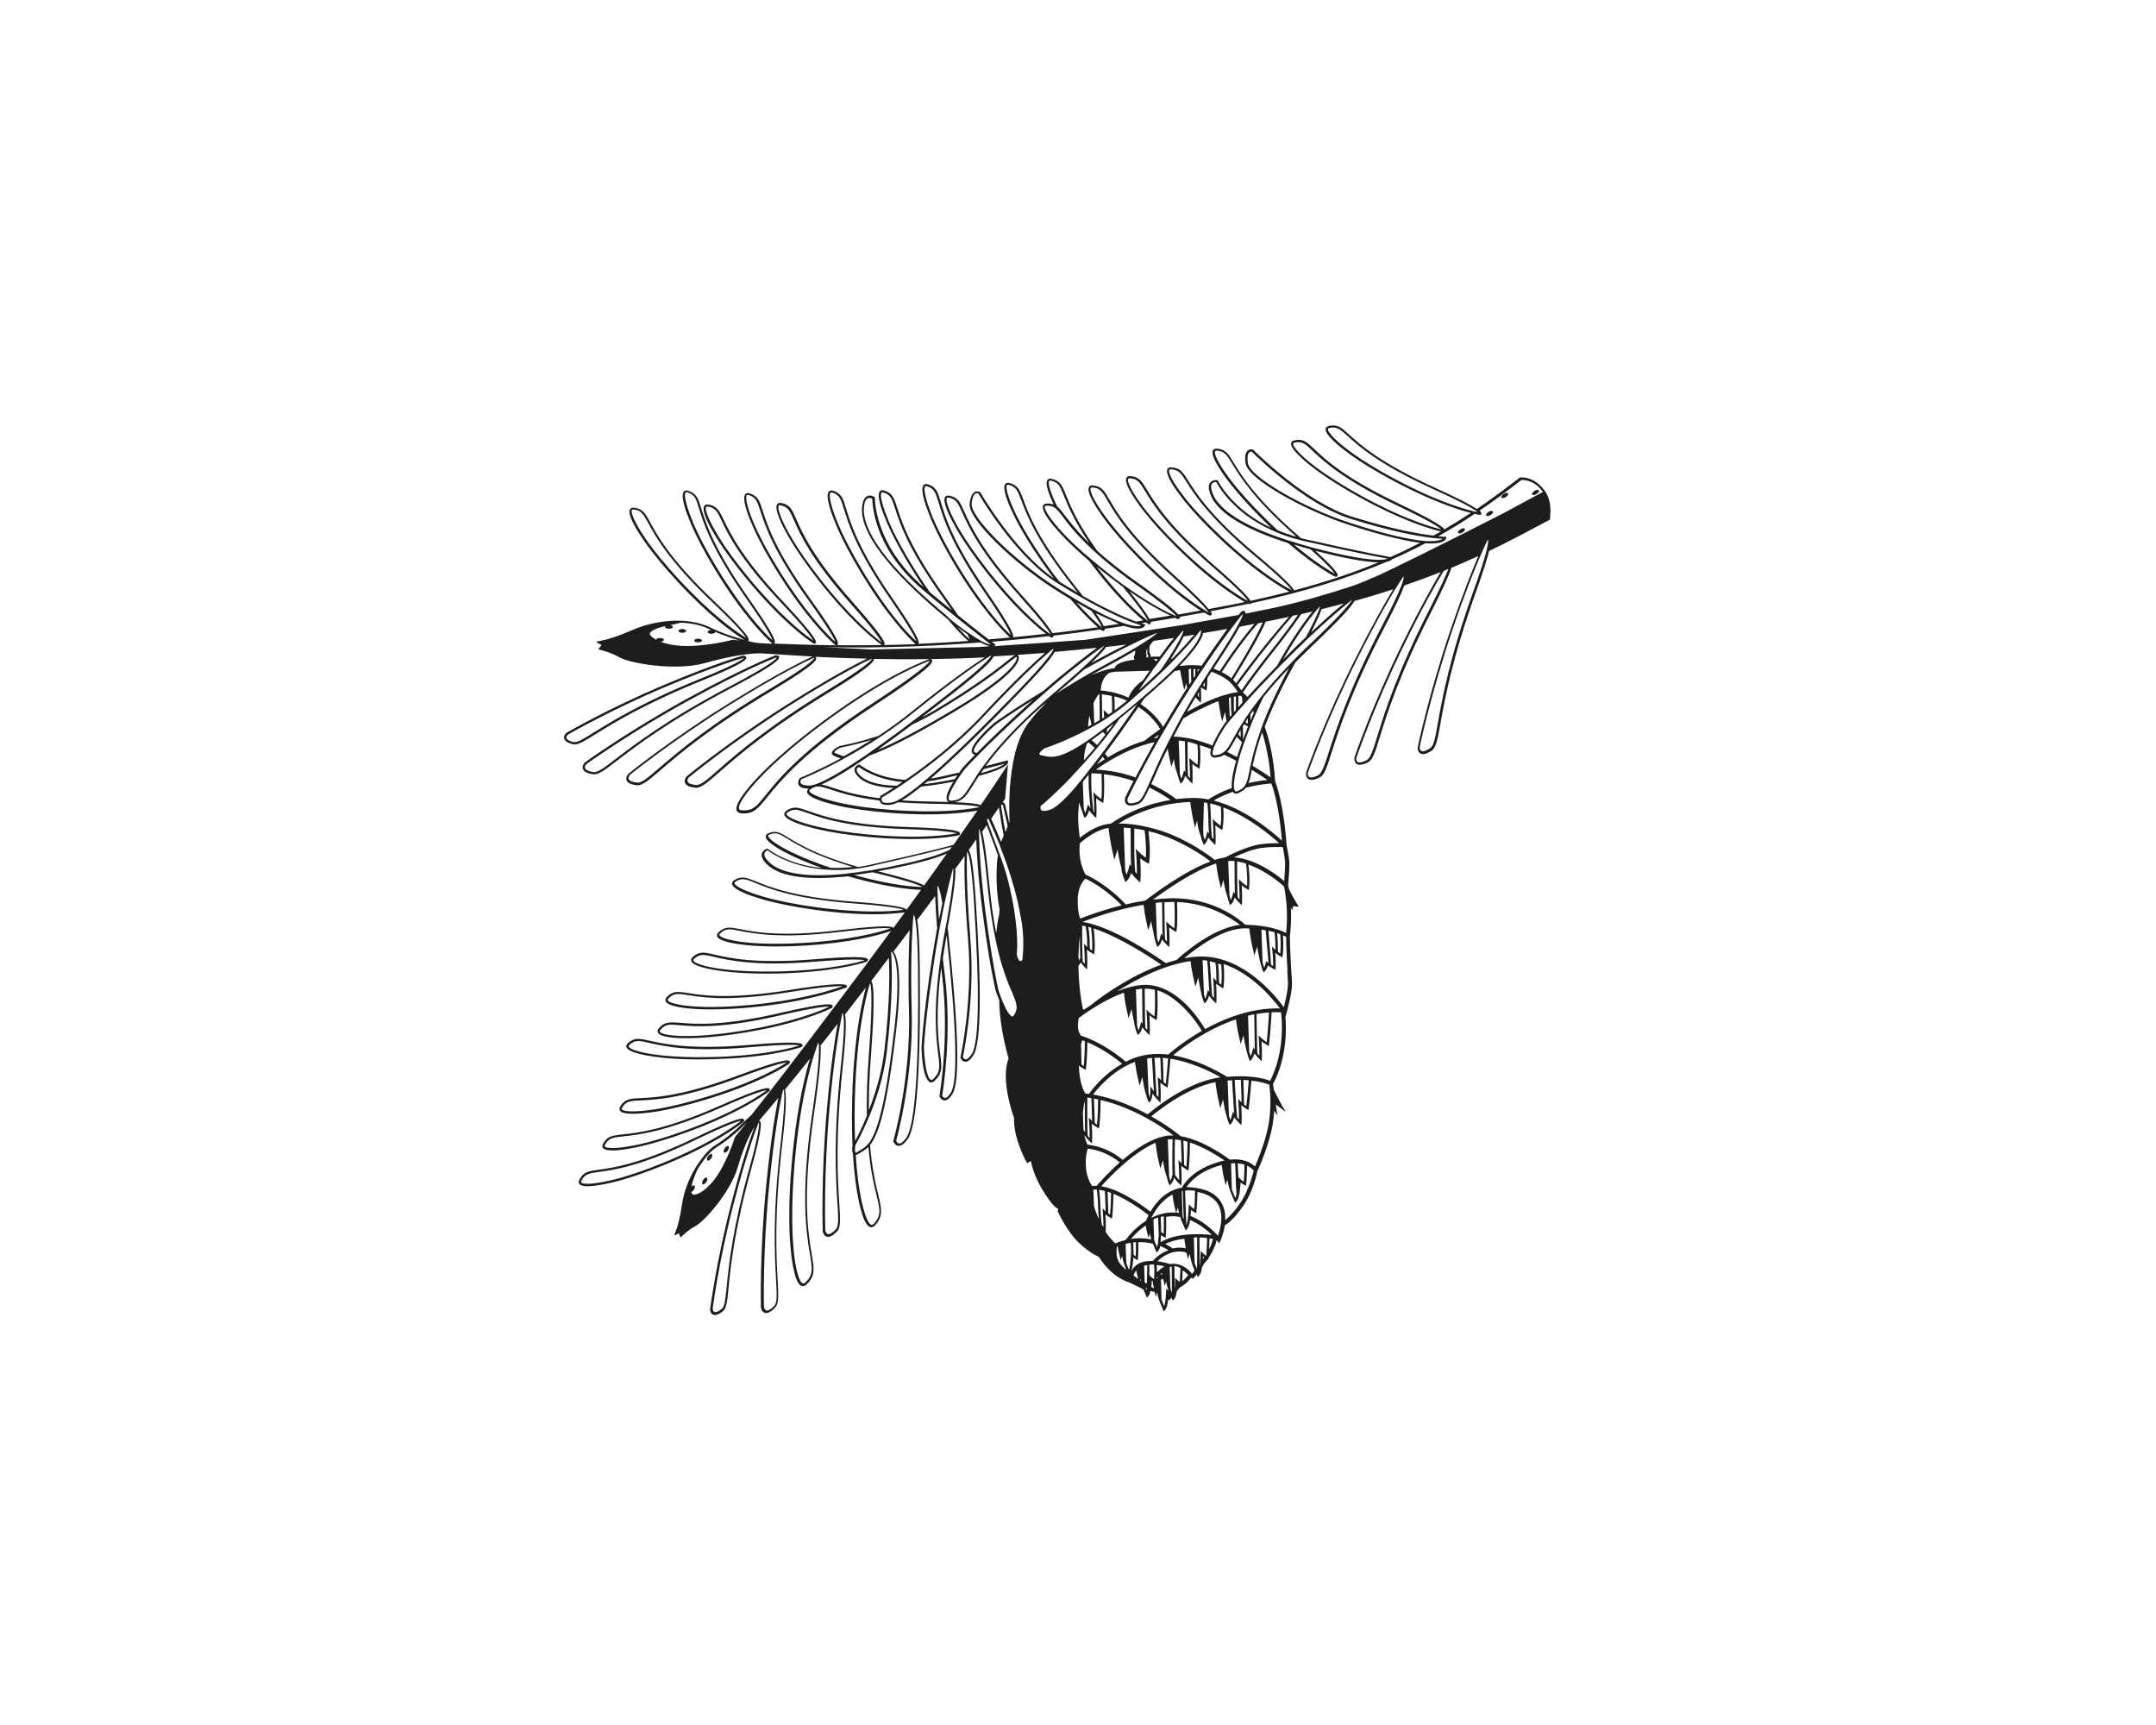 <?xml version="1.0" encoding="utf-8"?>
<!-- Generator: Adobe Illustrator 26.4.1, SVG Export Plug-In . SVG Version: 6.00 Build 0)  -->
<svg version="1.1" id="Ebene_1" xmlns="http://www.w3.org/2000/svg" xmlns:xlink="http://www.w3.org/1999/xlink" x="0px" y="0px"
	 viewBox="0 0 1500 1200" style="enable-background:new 0 0 1500 1200;" xml:space="preserve">
<style type="text/css">
	.st0{fill:#1D1D1B;}
</style>
<g>
	<g>
		<path class="st0" d="M1075.6,342.7L1075.6,342.7c-6.2-9.6-13.9-10.6-16.9-10.6c-0.8,0-1.3,0.1-1.3,0.1
			c-9.7,7.5-19.5,14.8-29.9,21.9c-3.5-2.4-11.5-6.8-29.6-15c-37.6-17.1-51.6-29.8-59.2-36.7c-5.6-5.1-8.1-7.4-14.1-6.1
			c-1.6,0.4-2.1,1.2-2.3,1.9c-0.9,4.2,10.9,13.4,13.3,15.1c0.1,0.1,14.5,11.9,44.8,26.8c20.6,10.1,35.4,14.8,42.9,16.7
			c-5.9,3.9-12,7.7-18.4,11.5c-0.7-1.5-5.5-5.4-31.8-18c-37.3-17.7-51.1-30.7-58.5-37.7c-5.5-5.2-8-7.6-14-6.3
			c-1.6,0.3-2.2,1.2-2.3,1.9c-1,4.2,10.7,13.5,13,15.3c0.1,0.1,14.2,12.1,44.3,27.6c25.7,13.2,42.4,17.6,46.9,18.6
			c-1.7,1-3.4,1.9-5.2,2.9c-9.5-1.1-27.8-4.2-56.8-13.2c-32.8-10.2-68.2-46.2-68.6-46.5l-0.1-0.1l-0.2-0.1c-0.1,0-2-0.6-3.5,0.8
			c-1.7,1.4-2.2,4.4-1.5,8.9c1.7,11,41.1,32.7,72.1,42.8c24.1,7.8,39.5,11.2,49.4,12.4c-6.6,3.4-13.4,6.7-20.7,9.9
			c-1.1-0.2-15.5-2.5-59.8-12.5c-0.8-0.2-1.6-0.4-2.4-0.6c-0.2-0.1-0.3-0.3-0.5-0.4c-31.2-27.1-41-43.3-46.3-52
			c-3.9-6.5-5.7-9.4-11.8-9.9c-1.6-0.1-2.4,0.6-2.7,1.2c-2.1,3.8,6.7,15.9,8.4,18.3c0.1,0.1,9.6,14.2,32.1,35.6
			c-27.5-13-36.9-32.5-37-32.7l-0.2-0.4l-0.4-0.1c-0.1,0-3.1-0.4-4.8,1.7c-1.4,1.7-1.3,4.5,0.1,8.2c5.5,14.6,28.6,25.8,54.1,33.9
			c19.9,17.1,32.5,23.3,32.6,23.3l0.2,0.1c0.1,0,0.2,0,0.4,0c0.4,0,0.8-0.2,1.1-0.6c0.4-0.8,1.2-2.4-15.3-17.4
			c4.7,1.2,9.4,2.3,13.9,3.4c15.1,3.4,24.3,4.5,30,4.6c-17.2,7.1-36.6,13.7-58.8,19.5c-0.9-2.1-5.6-7.6-26.2-24.9
			c-31.7-26.5-41.8-42.5-47.2-51.1c-4-6.4-5.9-9.3-12-9.6c-1.7-0.1-2.4,0.6-2.7,1.3c-2,3.8,7,15.8,8.8,18.1
			c0.1,0.2,10.8,15.3,36,37.8c20.5,18.2,35.1,26.7,40,29.3c-8.6,2.2-17.6,4.3-27,6.4c-1.3-2.4-6.6-8.5-25.5-24.9
			c-31.2-27.1-41-43.3-46.3-52c-3.9-6.5-5.7-9.4-11.8-9.9c-1.7-0.1-2.4,0.6-2.7,1.2c-2.1,3.8,6.7,15.9,8.4,18.3
			c0.1,0.2,10.5,15.5,35.3,38.5c19.1,17.7,33.1,26.4,38.7,29.6c-2.9,0.6-5.8,1.2-8.8,1.8c-5.5,1.1-11,2.1-16.4,3.1
			c-2.7-3.4-9-10-23.5-23.1c-30.7-27.6-40.3-44-45.4-52.8c-3.8-6.5-5.5-9.5-11.6-10.1c-1.7-0.2-2.4,0.5-2.8,1.2
			c-2.1,3.7,6.4,16,8.1,18.4c0.1,0.2,10.2,15.7,34.6,39.1c15.9,15.2,28.2,24,35,28.3c-5.3,1-10.4,1.9-15.6,2.8
			c-2.2-2.6-8.6-8.3-27.3-21.5c-12.4-8.7-21.8-16.3-29-22.8c-13.8-19.3-18.7-31.3-21.6-38.5c-2.8-7-4.1-10.2-10.1-11.6
			c-1.6-0.4-2.5,0.2-2.9,0.7c-2.2,2.8,2,12.4,4.3,17.2c-1.3-0.5-2.9-0.8-4.8-0.7c-1.7,0-2.3,0.8-2.6,1.5c-1.7,4,8.2,15.1,10.2,17.3
			c0.1,0.1,6.8,8.2,21.7,20.9c1.7,2.2,3.4,4.5,5.3,6.9c15.1,19.4,27.1,30.2,32.5,34.7c-1.7,0.3-3.4,0.5-5.1,0.8
			c-6.5-2.4-18.6-7.5-36.9-17.8c-1.7-2.1-3.5-4.5-5.5-7c-25.6-32.4-32.3-50.1-35.8-59.7c-2.6-7.1-3.9-10.3-9.8-11.9
			c-1.6-0.4-2.5,0.1-2.9,0.7c-2.7,3.3,3.6,16.9,4.9,19.5c0.1,0.2,7.4,17.2,27.6,44.4c0.5,0.6,0.9,1.2,1.4,1.8
			c-27.7-19.2-51-59.4-51.2-59.8l-0.1-0.2l-0.2-0.1c-0.1,0-1.7-1-3.5-0.1c-2,1-3.2,3.8-3.7,8.3c-1.1,11,31.6,41.9,59.1,59.4
			c3.9,2.5,7.5,4.7,11,6.8c8.8,10.3,15.6,16.6,19.1,19.7c-11,1.5-21.5,2.9-31.6,4.1c-1.6-3.1-6.7-10.2-21.8-27
			c-27.5-30.8-35.3-48.1-39.4-57.4c-3.1-6.9-4.5-10.1-10.5-11.3c-1.6-0.3-2.5,0.3-2.9,0.8c-2.5,3.5,4.6,16.6,6.1,19.2
			c0.1,0.2,8.5,16.7,30.2,42.6c15.9,18.9,28.2,29.2,33.8,33.5c-7.9,0.9-15.5,1.7-22.9,2.4c0.6-1.1,0.1-5-18.4-31.9
			c-23.4-34-28.9-52.2-31.8-62c-2.2-7.2-3.2-10.6-9-12.5c-1.6-0.5-2.5,0-3,0.5c-3,3.1,2.5,17.1,3.6,19.8c0.1,0.2,6.2,17.7,24.5,46.1
			c17.2,26.7,30.3,38.7,32,40.2c-5.1,0.5-10,0.9-14.9,1.3c-3.8-2.9-10.5-8.1-21.2-16.7c-2.5-3.6-5.5-8-9.3-13.3
			c-24.1-33.6-29.9-51.6-33-61.3c-2.3-7.2-3.4-10.5-9.2-12.3c-1.6-0.5-2.5,0-2.9,0.5c-2.9,3.2,2.8,17,4,19.7
			c0.1,0.2,6.6,17.5,25.4,45.6c0.3,0.5,0.6,0.9,1,1.4c-34.5-29.4-33.9-61.7-33.9-62V346l-0.3-0.2c-0.1-0.1-2.6-1.8-5-0.7
			c-2,0.9-3.2,3.4-3.6,7.4c-2.3,22.2,30.5,54.2,58.3,77.2c0.4,0.4,0.9,0.7,1.3,1.1c7.1,8.5,12.2,13.3,14.3,15.1
			c-12.3,0.9-23.8,1.5-34.8,2c0.7-0.8,1.8-3-18.3-32.1c-23.5-34-28.9-52.1-31.9-61.9c-2.2-7.2-3.2-10.6-9-12.5c-1.6-0.5-2.5,0-3,0.5
			c-3,3.1,2.5,17.1,3.6,19.8c0.1,0.2,6.3,17.6,24.6,46.1c17.6,27.3,31,39.3,32.1,40.3c-7.7,0.3-15,0.5-22.1,0.6
			c0.1-0.1,0.2-0.1,0.3-0.2c0.6-0.8,1.9-2.7-22-29.7c-27.4-30.9-35.1-48.2-39.2-57.6c-3-6.9-4.4-10.1-10.4-11.3
			c-1.6-0.3-2.5,0.3-2.9,0.8c-2.5,3.5,4.5,16.6,6,19.2c0.1,0.2,8.4,16.7,30,42.7c21,25.2,35.7,35.3,36.8,36.1
			c-6.3,0.1-12.3,0.2-18.1,0.2c-4.6,0-9,0-13.3-0.1c0.2,0,0.5-0.1,0.6-0.3c0.7-0.8,2.2-2.5-18.9-31.8c-24.1-33.5-30-51.5-33.1-61.2
			c-2.3-7.2-3.4-10.5-9.2-12.3c-1.6-0.5-2.5,0-2.9,0.5c-2.9,3.2,2.8,17,4,19.7c0.1,0.2,6.6,17.5,25.5,45.6s32.9,39.6,33,39.7
			l0.1,0.1c0.1,0,0.2,0.1,0.3,0.1c-16.3-0.2-30.6-0.7-43.4-1.2c0.3,0,0.5-0.1,0.7-0.3c0.7-0.7,2.2-2.5-18.5-32
			c-23.7-33.8-29.4-51.9-32.4-61.6c-2.2-7.2-3.3-10.5-9.1-12.4c-1.6-0.5-2.5,0-3,0.5c-2.9,3.2,2.6,17,3.8,19.7
			c0.1,0.2,6.4,17.6,25,45.9c18.6,28.3,32.4,39.9,32.6,40.1l0.1,0.1c0.1,0.1,0.2,0.1,0.3,0.1c-2.6-0.1-5.2-0.2-7.8-0.3
			c-1.9-0.1-3.8-0.3-5.7-0.7c-1.1-0.3-2.4-0.6-3.8-0.9c0.2-0.1,0.3-0.2,0.4-0.4c0.5-0.9,1.7-2.9-24.4-27.8
			c-29.9-28.5-39-45.1-43.8-54.1c-3.6-6.6-5.3-9.7-11.4-10.4c-1.7-0.2-2.4,0.5-2.8,1.1c-2.2,3.7,5.9,16.2,7.6,18.6
			c0.1,0.2,9.8,16,33.5,40.1c20.1,20.4,34.6,29.8,38.6,32.2c-6.7-1.8-15.9-4.8-24.5-9c-5.7-2.7-12.8-4.2-20.4-4.4c0,0-0.1,0-0.2,0
			h0.1c-10.9-0.3-22.9,2-33.6,6.7c-18.2,8-24.4,7.3-24.4,8s3.1,1.9,3.1,1.9c0.3,0.2,0.3,0.5,0.1,0.8l-1.6,1.9
			c-0.3,0.3-0.1,0.8,0.3,0.8c2.1,0.5,7.9,1.9,13.9,5.3c7.6,4.4,39.6,9.8,59.9,4c18.7-5.3,32.6-6.9,39.1-6.7
			c10.6,0.7,22.5,1.5,35.6,2.2c-1.5,0.6-20.3,9-58.3,32.6c-40.2,24.9-69.6,48.7-70,49.1c-0.1,0.1-2,2.2-1.2,4.4
			c0.7,1.9,3.2,3,7.2,3.5c0.2,0,0.4,0,0.5,0c3.6,0,7.9-3.7,16-10.6c12.9-11.1,34.5-29.6,77.2-55.1c32.3-19.3,31.4-21.9,31-23
			c-0.1-0.3-0.4-0.6-0.7-0.7c11.1,0.6,23.2,1,36.1,1.3c-5.9,2.8-24.2,12.1-56,32.2c-39.9,25.3-69.1,49.4-69.5,49.7
			c-0.1,0.1-2,2.3-1.1,4.5c0.7,1.9,3.2,3,7.3,3.4c0.2,0,0.3,0,0.5,0c3.6,0,7.9-3.7,16-10.8c12.8-11.2,34.2-29.9,76.7-55.8
			c29.9-18.2,31.2-21.8,30.9-23c12.1,0.2,25,0.3,38.7,0.1c-1.8,0.6-25.5,9-62.9,35.2c-38.8,27.2-56,46.5-56.2,46.6
			c-1.8,1.8-17.2,17.9-15.1,23.5c0.3,0.8,1.2,1.8,3.3,2c0.5,0,1,0.1,1.5,0.1c7.3,0,10.3-3.7,16.5-11.4c9-11.1,25.7-31.8,74.1-63.5
			c42-27.5,41-30.5,40.6-31.7c-0.2-0.4-0.5-0.7-0.9-0.8c11.9-0.2,24.4-0.5,37.5-1.2c-6.6,4.3-23.3,15.6-50.6,37.6
			c-7.7,6.3-15.6,11.9-23.3,17c-15.4,5-27,7.1-27.2,7.1l-0.2,0.1c-1.2,0.6-5.2,2.7-5.1,4.9c0.1,0.9,0.8,1.6,2.2,2.1
			c0.8,0.3,1.6,0.6,2.3,0.9c0.5,0.2,1.1,0.4,1.7,0.6c-16.4,8.8-28.1,13.5-28.3,13.6l-0.2,0.1l-0.1,0.2c-0.1,0.1-1.7,2.5-0.6,4.6
			c0.9,1.7,3.2,2.5,6.9,2.5c-1.1,0.9-1.2,1.8-1.1,2.5c0.8,4.2,15.3,7.8,18.2,8.5c0.2,0.1,18,5.1,51.8,6.6c5,0.2,9.7,0.3,14,0.3
			c17.8,0,29.3-1.7,34.5-2.6c-4.7,6.8-10.2,14.7-16.6,23.8c-5.4,1.5-21.4,5.7-57.2,13.7c-3.2,0.7-6.2,1.3-9.2,1.7
			c-28.4-8.1-41-15.8-48.2-20.2c-6.1-3.8-9-5.5-14.3-3.2c-1.5,0.6-1.8,1.6-1.8,2.2c-0.1,4.1,12.6,10.6,15.1,11.8
			c0.1,0.1,8.1,4.4,23.9,10.1c-7.6-0.7-13.9-2.3-18.8-3.9c-12-4-18.5-9.3-18.6-9.3l-0.3-0.3l-0.4,0.1c-0.1,0-3,1-3.6,3.5
			c-0.5,2.1,0.7,4.6,3.6,7.4c7.2,6.9,20.4,9.5,35.9,9.5c6.5,0,13.5-0.5,20.6-1.2c1.4,0.4,2.9,0.8,4.3,1.2c25.2,7,41.2,8.1,46.4,8.2
			c-3.2,4.5-6.6,9.1-10.1,13.9c-0.5-1.1-4.2-3.2-36.4-5.6c-41.2-3.1-58.8-10.2-68.2-14.1c-7-2.8-10.2-4.1-15.3-0.9
			c-1.4,0.9-1.6,1.9-1.5,2.6c0.6,4.3,14.8,8.8,17.7,9.6c0.2,0.1,17.7,6.2,51.3,9.8c11.8,1.3,21.7,1.7,29.5,1.7
			c12.6,0,19.9-1.1,21.7-1.3c-2.6,3.5-5.2,7.1-7.9,10.8c-0.7-1-4.4-2.4-36.8,1.5c-41,5-59.6,1.4-69.6-0.6
			c-7.4-1.4-10.8-2.1-15.3,2.1c-1.2,1.2-1.2,2.2-1,2.8c1.4,4.1,16.3,5.7,19.2,6c0.1,0,7.6,1.1,21.7,1.1c8.1,0,18.3-0.3,30.5-1.4
			c29-2.6,45.5-7.9,49.6-9.4c-11.2,15.3-23.7,32.1-37.7,50.6c-32.3,42.9-50.4,66.1-59.4,77.4c-0.4,0.4-0.9,0.8-1.4,1.3
			c-1.6,1.4-3.3,3.1-4.1,3.8c-6.3,6.4-13,11.8-20,16.2c-3.8,2.4-8.2,7.3-12.9,14.6c-0.3,0.5-0.5,0.9-0.8,1.4
			c-4.5,7.4-7.9,16.3-9.2,25.4c-2.4,16.5-5.7,20.7-5.2,21s2.7-1.3,2.7-1.3c0.3-0.1,0.5,0,0.6,0.3l0.6,2c0.1,0.3,0.5,0.4,0.8,0.2
			c1.3-1.3,4.8-4.8,10-7.6c6.5-3.5,24.5-24,29.4-41c4-14,8.5-23,11.6-28c-2.4,6.4-8.4,23.2-16.1,53.2
			c-10.5,40.3-14.7,73.4-14.8,73.8c0,0.1,0.1,2.7,2,3.6c0.4,0.2,0.9,0.3,1.4,0.3c1.4,0,3.2-0.8,5.4-2.5c2.7-2.1,3.2-7,4.1-16.9
			c1.5-14.9,4-39.8,15.7-82.1c8.9-32,6.8-33.1,5.7-33.6c-0.1,0-0.1,0-0.2-0.1c3.8-4.4,8.4-9.8,13.4-15.9c-1.8,8.8-5.2,28.2-8.4,60.6
			c-4.7,47-3.7,84.9-3.7,85.4c0,0.1,0.6,3,2.8,3.6c0.3,0.1,0.6,0.1,0.9,0.1c1.7,0,3.8-1.3,6.2-3.8c2.6-2.7,2.3-8.4,1.7-19.6
			c-0.9-17-2.5-45.4,3.3-94.8c3.1-26.2,2.7-34.4,1.8-37.2c5.3-6.5,11.2-13.7,17.4-21.5c-3.4,11.4-8.1,30.7-11.2,58.2
			c-5.4,47-2.3,72.7-2.3,73c0.2,2.5,2,24.8,7.6,26.8c0.3,0.1,0.6,0.2,1,0.2c0.8,0,1.7-0.3,2.7-1.3c6-5.9,5.2-10.6,3.4-21
			c-2.4-14.1-6.8-40.3,1.6-97.5c4.4-30.2,5-42.5,4.6-47.6c3.9-4.9,7.9-9.9,11.9-15.1c-1.8,9.4-4.8,28.5-7.5,59.1
			c-4.2,47.1-2.9,84.9-2.9,85.4c0,0.1,0.6,3,2.9,3.6c0.3,0.1,0.6,0.1,0.9,0.1c1.7,0,3.8-1.3,6.2-3.8c2.6-2.8,2.2-8.4,1.5-19.6
			c-1.1-17-2.9-45.3,2.4-94.9c2.6-24.1,2.4-33,1.6-36.4c4.8-6.1,9.6-12.3,14.5-18.7c-2.4,8.5-7.6,31.1-9.2,67.5
			c-0.7,17.1-0.6,31.3-0.1,42.5c-0.2,1.5-0.5,4.1,0.3,5.6c1,16.2,2.6,24.7,2.6,24.8c0.4,2.5,3.7,24.6,9.4,26.2
			c0.2,0.1,0.5,0.1,0.8,0.1c0.8,0,1.8-0.3,2.8-1.5c5.5-6.3,4.4-11,2-21.2c-1.8-7.3-4.3-17.8-5.7-34.5c5.7-7,11.7-24.2,18.1-79.1
			c4.6-39.3,1.1-51.6-1.8-55.4c3.8-5,7.6-10,11.3-14.9c-0.6,10.4-1.2,28.8-0.5,56.4c1.3,47.1-10.7,89.6-10.9,90l-0.1,0.2l0.1,0.2
			c0,0.1,0.9,2.9,3.3,3.2c0.2,0,0.3,0,0.5,0c1.8,0,3.9-1.5,6.1-4.5c6.4-8.7,9.2-47.8,8.5-119.4c-0.2-18.7-0.9-28.3-1.8-33.2
			c4.2-5.6,8.4-11.2,12.5-16.7c0.2,4.8,0.5,12.2,1.4,22.3c-1.2,6.5-2.4,13.6-3.6,21.4c-6.4,41.4-7.3,61.7-7.3,62
			c0.7,20.7,4.9,23.4,5.8,23.8c0.3,0.1,0.6,0.2,0.9,0.2c0.7,0,1.5-0.3,2.5-1.2c5.5-5.3,5-9.4,3.8-18.6c-1.3-10.1-3.5-27.1,0.7-60.1
			c0.2,1.7,0.4,3.4,0.6,5.2c5.4,43.4-1.8,83.7-1.8,84.1v0.2l0.1,0.2c0,0.1,1.1,2.6,3.4,2.7c0.1,0,0.1,0,0.2,0c1.8,0,3.6-1.6,5.5-4.8
			c5.1-8.7,4.1-45-3-111.1c-0.2-1.5-0.3-2.9-0.5-4.3c4.9-26.7,5.7-36.9,5.3-40.9c0.5-0.7,1-1.4,1.5-2c1.6-2.3,3.3-4.6,5-6.9
			c-0.2,6.5-0.4,25,2.4,57.9c3.5,42.5-5.2,81.6-5.3,82l-0.1,0.2l0.1,0.2c0,0.1,1,2.6,3.2,2.8c0.1,0,0.2,0,0.3,0
			c1.8,0,3.6-1.5,5.5-4.5c5.3-8.3,5.9-43.8,1.6-108.6c-1.8-26.7-3.6-32.7-4.9-34.1c1.8-2.5,3.6-5,5.3-7.5c0.3,9.6,1.3,26.6,4.3,49.8
			c4.8,37.3,9.1,55.2,9.2,55.4c0.4,1.1,1.3,3.8,2.5,6.8c0.1,9.4,1.5,22.8,6.5,40.5c-5.7,14.5,2.8,38.4,3.8,41.4
			c-0.1,1.5-0.2,8.4,3.1,17.8c3.7,10.4,6,13.5,6.1,13.6l1.1-0.8l0,0l1.4-0.7c0.3,1.9,2.3,11.2,9.5,22.3c5.1,7.9,7.6,10.1,9.1,10.7
			c0.2,0.2,0.3,0.4,0.5,0.6c-0.2,0.3-0.3,0.6-0.3,0.6l-0.2,0.5l0.2,0.5c0.3,0.6,6.4,14,14.9,21.9c7.1,6.6,12,8.9,13.6,9.5
			c1.4,2.4,8.8,13.9,21.3,17.9l8.9,4.3l-0.1,0.3l0.9,0.2c0.5,1.1,1.1,2.6,1.9,4.5l0.6,1.3l0.9-1.1c0.7-0.9,1.1-1.9,1.5-3.6l2.9,0.7
			c0,0.1,0,0.2,0.1,0.3l0.7,3l0.9-2.9h0.1c0.3,1.7,0.7,3.5,1.3,5c0.3,1.1,1.1,3.2,2.7,6.8l0.6,1.3l0.9-1.1c0.9-1.1,1.4-2.6,1.9-5.6
			c0.1-0.5,0.1-1.1,0.2-1.7l0.8,0.6l1.5-1.8c0.1,0.3,0.2,0.5,0.4,0.8l0.6,1.3l0.9-1.1c0.9-1.1,1.4-2.5,1.8-5.5l1.9-2.3l2.8-1.9
			c2.3-1.5,4.4-4,5.4-5.3l1.1,1c1-1.1,1.9-2.2,2.7-3.1c0.1,0.2,0.1,0.3,0.2,0.5l0.6,1.3l0.9-1.1c1-1.3,1.6-2.8,2-5.8
			c1-1.6,1.5-2.6,1.5-2.7v-0.1l0.2,0.2c0.8-1,1.5-1.9,2.1-2.8l0.5,0.3l0.2-1.2v-0.1c3.8-5.7,5.2-10.1,5.7-12.4
			c0.2,0.3,0.4,0.4,0.4,0.5l1.3,1.7l0.9-1.9c0.2-0.3,2.2-4.8,3-10.6c1.2-0.6,5.7-3.4,12.4-12.9c7.4-10.4,9.9-23.1,10.3-24.8
			c0.9-1.9,8.6-18.9,10.8-33.7c0.4-3,0.7-5.8,0.9-8.4c1.2,2.1,2.2,3.4,2.2,3.4l-1.1-7.7l6.9,5.2c-2.6-4.1-6.1-11.1-8.3-15.4
			c-0.2-1.9-0.4-3.3-0.6-4c1.8-3,10.8-20,8.7-47l0.1,0.1l0.8-2.9c4.2-16.2,3.9-19.4,3.4-25.7c-0.1-1.2-0.2-2.6-0.3-4.3
			c-0.8-13.6-0.9-22.1-0.9-23c0.1-1,1.1-8.6,0.8-17.9c0-0.7-0.1-1.4-0.1-2c0.7,1.3,1.1,1.9,1.1,1.9l0.4-2.9l4,0.3
			c-2.8-4.2-5.3-9.1-6.9-12.3c-0.2-1.3-0.4-2.2-0.5-2.6c0.1-1.6,1-11.9,0.8-15.7c-0.1-3.8-1.7-11.1-1.9-12.1
			c-0.1-2.1-1.8-28.1-8-44.6c-0.1-2.5-1.1-20.8-7.2-37.8c4.4-11.6,11-26.3,21.4-44.9c3.6-3.6,7.5-7.4,11.7-11.5
			c21.4-20.3,27.7-28,29.3-31.1c9.6-2.7,18.6-5.4,27-8.2c-5.5,9-14.5,24.8-26.7,49.1c-21.2,42.2-33.8,77.9-33.9,78.4
			c0,0.1-0.5,3,1.3,4.4c0.6,0.5,1.5,0.7,2.5,0.7c1.5,0,3.3-0.5,5.5-1.6c3.4-1.6,5.1-7,8.5-17.7c5.2-16.2,13.9-43.3,37-87.4
			c7.8-14.9,11.7-23.5,13.5-28.5c9-3.1,17.4-6.2,25.3-9.3c-5.3,8.8-14.4,25-26.8,50.2c-20.8,42.5-33.1,78.3-33.2,78.7
			c0,0.1-0.5,3,1.4,4.4c0.6,0.5,1.4,0.7,2.4,0.7c1.5,0,3.3-0.5,5.5-1.6c3.4-1.7,5.1-7.1,8.4-17.8c5-16.2,13.5-43.4,36.1-87.7
			c8.3-16.4,12.1-25.1,13.7-29.9c6.5-2.7,12.7-5.5,18.7-8.2c-4.2,9.8-10.8,26.3-19.2,50.9c-15.2,44.7-22.9,81.8-23,82.3
			c0,0.1-0.1,3,1.9,4.2c0.5,0.3,1.1,0.4,1.8,0.4c1.6,0,3.6-0.8,6-2.4c3.1-2.1,4.1-7.6,6.1-18.7c3-16.7,7.9-44.7,24.7-91.6
			c5.2-14.5,7.9-23.3,9.2-28.6c15-7.2,28.6-14.5,42.3-21.8C1078.1,361.2,1080.5,350.9,1075.6,342.7z M549.3,407.9
			c-18.8-27.9-25.3-45.1-25.4-45.3c-2.8-6.4-5.9-16.3-4.3-18.1c0.1-0.1,0.2-0.2,0.6-0.2c0.2,0,0.4,0,0.7,0.1
			c5.1,1.6,5.9,4.2,8.2,11.3c3.2,9.8,9,27.9,33.3,61.7c14.7,20.5,18.1,27.1,18.7,29.1C578.1,443.8,565.5,432,549.3,407.9z
			 M505.9,406.3c-18.5-28.1-24.8-45.4-24.8-45.6c-2.7-6.4-5.7-16.3-4.1-18.1c0.1-0.1,0.2-0.2,0.6-0.2c0.2,0,0.4,0,0.7,0.1
			c5.1,1.6,5.9,4.3,8.1,11.4c3,9.8,8.7,28,32.6,62.1c14.5,20.6,17.7,27.3,18.4,29.4C534.2,442.5,521.8,430.6,505.9,406.3z
			 M510.4,445.1l-0.3-0.1l-0.3,0.1c-0.2,0-16.7,4.3-31.8,4.3c-2.9,0-5.7-0.2-8.1-0.5c-4.1-0.5-7.5-1.4-10.3-2.5
			c1.3-0.1,2.3-0.6,2.3-1.3c0-0.7-1.2-1.3-2.7-1.3c-1.4,0-2.6,0.5-2.7,1.2c-2.8-1.5-4.4-3-4.4-4.1c0-0.3,0.3-3.1,11-5.4
			c-0.2,0.2-0.4,0.4-0.4,0.6c0,0.7,1.2,1.3,2.7,1.3s2.7-0.6,2.7-1.3c0-0.6-0.8-1.1-1.9-1.2c2.7-0.5,5.1-1.1,7.2-1.7
			c7.5,0.2,14.3,1.7,19.5,4.2c0.6,0.3,1.2,0.6,1.8,0.9c-1.3,0.1-2.4,0.6-2.4,1.3c0,0.7,1.2,1.3,2.7,1.3s2.6-0.6,2.7-1.3
			c5.9,2.5,11.8,4.5,16.9,6L510.4,445.1z M480.5,411.6c-23.6-23.9-33.2-39.6-33.3-39.8c-3.9-5.8-8.8-14.9-7.6-17
			c0.1-0.1,0.2-0.4,0.9-0.4c0.1,0,0.2,0,0.4,0c5.3,0.6,6.6,3.1,10.2,9.6c4.9,9,14,25.8,44.1,54.5c18.3,17.4,22.7,23.2,23.8,25.2
			C515.4,441.5,500.9,432.3,480.5,411.6z M536.2,478.9c-42.9,25.6-64.5,44.2-77.5,55.3c-7.9,6.8-12.3,10.6-15.4,10.2
			c-3.4-0.3-5.5-1.2-5.9-2.5c-0.5-1.3,0.8-2.8,0.8-2.8l0,0c0.4-0.4,29.7-24,69.7-48.9c37.8-23.5,56.6-31.9,58.1-32.5
			c0.2,0,0.3,0,0.5,0C566.1,458.8,562.8,463,536.2,478.9z M578.6,632.4c-33.4-3.6-50.8-9.6-51-9.7c-6.7-2-16.3-5.9-16.6-8.3
			c0-0.1-0.1-0.5,0.8-1.1c1.8-1.2,3.4-1.7,5-1.7c2.3,0,4.9,1,8.9,2.7c9.5,3.9,27.2,11.1,68.7,14.2c25.1,1.9,32.3,3.6,34.3,4.4
			C624.6,633.5,607.5,635.5,578.6,632.4z M570.3,655.1c-33.5,3-51.7,0.4-51.9,0.4c-7-0.7-17.1-2.7-17.9-5c0-0.1-0.2-0.5,0.6-1.2
			c2.2-2.1,4-2.8,6.4-2.8c1.9,0,4.2,0.4,7.4,1.1c10.1,1.9,28.8,5.6,70.1,0.6c25-3,32.4-2.7,34.5-2.3
			C615.6,647.2,599.3,652.5,570.3,655.1z M513.5,788.3l-2,2.5l-0.2,0.3c-0.1,0.2-6.1,19.5-15,30.4c-5.9,7.2-12.2,10.6-14.4,9.3
			c-0.3-0.2-0.7-0.6-0.9-1.6c0.5-0.2,1.2-0.8,1.7-1.5c0.8-1.2,1-2.6,0.4-3c-0.5-0.3-1.3,0-2,0.8c0.3-1.9,1-4.4,2.4-7.9
			c1-2.6,1.6-3.9,2.6-5.5c4.6-7,8.8-11.8,12.4-14c5.8-3.6,11.4-8,16.8-13.1c1.2-1.1,2.3-2.2,3.5-3.3c0.2-0.2,0.6-0.6,1-1
			L513.5,788.3z M521.4,812.5c-11.8,42.4-14.3,67.4-15.8,82.3c-0.9,9.1-1.4,14.2-3.5,15.8c-2.3,1.8-4.1,2.5-5.2,2
			c-1-0.5-1.1-2.1-1.1-2.1c0.1-0.5,4.3-33.4,14.7-73.5c9.8-37.8,16.7-54.6,17.3-56c0.1-0.1,0.1-0.1,0.2-0.2
			C528.3,782,528.4,787.3,521.4,812.5z M543.2,794.8c-5.8,49.6-4.2,78-3.3,95.1c0.6,10.5,0.9,16.2-1.2,18.5
			c-2.3,2.4-4.3,3.6-5.5,3.2c-1.3-0.4-1.7-2.3-1.7-2.3l0,0c0-0.6-1-38.2,3.7-85.1c3.6-36.7,7.5-56.7,9-63.4c0.3-1.4,0.5-2.2,0.6-2.5
			c0.1-0.1,0.2-0.3,0.3-0.4c0.1,0.2,0.3,0.6,0.4,1.3C545.8,762.2,546,770.5,543.2,794.8z M569.5,724.7L569.5,724.7L569.5,724.7
			L569.5,724.7z M565.1,774.4c-8.4,57.5-4,83.9-1.6,98c1.7,10.4,2.4,14.2-3,19.6c-1.1,1.1-1.8,0.9-2,0.8c-3.5-1.3-5.9-16.3-6.5-25.5
			c0-0.3-3-25.8,2.3-72.6c3.5-30.7,9-51.2,12.3-61.7c1.4-4.3,2.4-7,2.8-7.9c0.2,0.5,0.4,1.6,0.4,3.9
			C569.9,734.3,569.2,746.6,565.1,774.4z M585,741.7c-5.3,49.7-3.5,78.1-2.4,95.1c0.7,10.4,1,16.2-1.1,18.4
			c-2.3,2.5-4.3,3.6-5.5,3.3c-1.3-0.4-1.7-2.3-1.8-2.3c0-0.6-1.3-38.2,2.9-85.1c3.1-34.3,6.5-54.1,8.1-62c0.5-2.3,0.8-3.6,0.8-4
			c0.1-0.1,0.2-0.3,0.3-0.4c0.2,0.2,0.4,0.8,0.5,2.2C587.4,710.7,587.4,719.6,585,741.7z M618.4,666.3c0.5,9.4,0.9,31.1-3.2,65.2
			c-1.8,15.1-6.3,29.5-10.7,40.9c-0.1-11,0.3-23.8,1.5-38.8c3.2-43.1,1.4-49.9,0.1-51.1C610.2,677.1,614.3,671.7,618.4,666.3z
			 M605.3,683.5L605.3,683.5L605.3,683.5L605.3,683.5z M595.1,754.4c1.9-43.6,9.1-67.1,10.2-70.5c0.7,1.6,2.2,9.6-0.8,49.6
			c-1.3,16.8-1.6,30.9-1.4,42.8c-3.4,8.2-6.5,14.4-8.2,17.5C594.5,783,594.4,769.9,595.1,754.4z M609.8,831.3
			c2.5,10.2,3.4,14-1.6,19.8c-1.1,1.2-1.7,1-2,0.9c-3.6-1.1-7-15.9-8.3-25c0-0.1-1.6-8.2-2.5-23.6c0.6,0,1.2-0.3,2-0.8
			c0.7-0.5,1.4-0.9,2.1-1.3c1.6-0.9,3.1-1.9,4.7-3.4C605.6,813.9,608,824.2,609.8,831.3z M622.1,717c-6,51.1-11.6,69.2-16.7,76.9
			c-0.2,0.4-0.5,0.7-0.7,1s-0.5,0.6-0.7,0.9c-1.8,2.1-3.6,3.2-5.3,4.2c-0.7,0.4-1.5,0.9-2.2,1.4c-0.6,0.4-1,0.5-1.2,0.5l0,0
			c-0.6-0.4-0.6-2.8-0.2-4.9c0-0.1,0-0.3,0.1-0.4c0.5-0.9,4-7.1,8.1-16.6c0.2-0.6,0.5-1.1,0.7-1.7c0.3-0.6,0.5-1.2,0.8-1.8
			c4.9-11.9,10.2-27.9,12.2-44.8c4.3-36.5,3.6-59,3.1-67.3c-0.1-1.1-0.1-1.9-0.2-2.5c0.2,0.1,0.4,0.3,0.6,0.5
			c0.2,0.2,0.4,0.4,0.6,0.7C623.2,666.5,626.7,678.1,622.1,717z M638.7,673.1c0.7,70.3-2.1,110.1-8.2,118.5c-2,2.7-3.8,4.1-5.1,3.9
			c-1.1-0.2-1.7-1.5-1.9-2c1-3.6,12.1-44.8,10.8-90.2c-0.8-29.9,0-48.9,0.6-58.6c0.3-4.8,0.6-7.4,0.7-7.9c0.1-0.2,0.2-0.3,0.2-0.4
			c0.3,0.3,0.8,1.5,1.3,5.3C637.8,646.5,638.5,655.7,638.7,673.1z M548.7,591.8c-6-2.9-14.3-8.1-14.3-10.4c0-0.1,0-0.5,0.9-0.8
			c1.4-0.6,2.6-0.9,3.8-0.9c2.6,0,4.9,1.4,9.1,4c7,4.3,19,11.6,45.1,19.4c-5.5,0.6-10.7,0.8-15.4,0.6
			C558.6,597.2,548.9,591.9,548.7,591.8z M588.5,607.8c-0.7,0.1-1.4,0.1-2,0.2c-31.3,3-45.3-2.3-51.5-8.3c-2.4-2.3-3.5-4.4-3.2-5.9
			c0.3-1.3,1.5-2,2.2-2.3c2.5,1.9,17.8,12.6,43.7,13.6c0.9,0,1.8,0.1,2.7,0.1c0.8,0,1.7,0,2.6,0c4.5,0,9.2-0.4,14.2-1.1
			c0.6-0.1,1.3-0.2,1.9-0.3c0.6-0.1,1.2-0.2,1.8-0.3c1.9-0.3,3.9-0.7,5.9-1.2c32.4-7.3,48.6-11.4,55.4-13.2c-0.5,0.7-0.9,1.3-1.4,2
			c-4.4,2.3-13.2,5.6-30.4,9.5c-8.4,1.9-16.1,3.4-23.2,4.6c-0.6,0.1-1.3,0.2-1.9,0.3c-0.6,0.1-1.3,0.2-1.9,0.3
			c-4.5,0.7-8.8,1.3-12.8,1.7C589.8,607.7,589.1,607.7,588.5,607.8z M655.6,628.4c-0.7,3.4-1.5,7.2-2.3,11.3
			c-0.6-8.6-0.9-14.6-1-18.5c-0.1-2.8-0.1-4.4,0-4.8c0-0.1,0.1-0.2,0.1-0.3c0.2,0.3,0.7,1.1,1.3,3.3
			C654.3,621.2,654.9,624,655.6,628.4z M595,608.9c-0.2-0.1-0.5-0.1-0.7-0.2c4.2-0.5,8.4-1.2,12.7-1.9c1.1,0.3,2.2,0.6,3.4,0.8
			c22.8,5.6,29.4,8.3,31.4,9.4C637.5,617,621.3,616.2,595,608.9z M642.9,616c-2.3-1.5-9.6-4.3-32.1-9.9c6.8-1.2,13.5-2.6,19.8-4
			c14.3-3.2,23-6,28.2-8.4C654,600.6,648.7,608,642.9,616z M661.7,759.8c-1.6,2.7-3.1,4.1-4.3,4c-1-0.1-1.7-1.2-1.9-1.6
			c0.6-3.6,7-42.5,1.8-84.3c-0.5-4-0.9-7.7-1.3-11.2c0.7-5,1.6-10.4,2.6-16.1C665.5,714.8,666.5,751.6,661.7,759.8z M658.9,639.9
			c-0.2,0.8-0.3,1.7-0.5,2.6c-0.2,0.9-0.3,1.7-0.5,2.6c-0.1,0.5-0.2,1.1-0.3,1.6c-0.9,4.8-1.7,9.4-2.4,13.8c-0.2,1-0.3,2-0.5,3
			s-0.3,2-0.4,3.1c-5.3,37.2-2.9,55.9-1.6,66.6c1.2,9.1,1.6,12.5-3.3,17.3c-1,1-1.6,0.8-1.8,0.7c-3-1.2-4.5-14.4-4.8-22.3
			c0-0.2,0.9-20.4,7.3-61.7c0.9-5.6,1.7-10.8,2.6-15.7c0.2-1,0.3-1.9,0.5-2.9s0.4-2,0.5-2.9c0.9-4.6,1.7-8.9,2.5-12.8
			c0.2-0.8,0.3-1.5,0.5-2.2s0.3-1.4,0.4-2.1c2-9.2,3.7-16,4.8-20.3c0.5-2,1-3.5,1.2-4.4c0.1,0.5,0.2,1.3,0.1,2.5
			C663.4,610.4,662.5,619.6,658.9,639.9z M677.5,625.6c4.2,63.6,3.7,99.8-1.4,107.6c-1.7,2.5-3.2,3.9-4.4,3.7
			c-0.9-0.1-1.6-1.2-1.8-1.6c0.8-3.5,8.6-41.2,5.2-82.2c-3.2-39.1-2.4-57.7-2.3-60.1c0-0.1,0-0.1,0-0.2c0-0.1,0.1-0.2,0.1-0.3
			l0.1,0.1C674,593.9,675.8,599.5,677.5,625.6z M981.1,338.7c-30.1-14.9-44.3-26.5-44.5-26.7c-5.6-4.2-13.2-11.2-12.7-13.6
			c0-0.1,0.1-0.5,1.1-0.7s1.8-0.3,2.6-0.3c3.4,0,5.6,2,10.1,6c7.6,6.9,21.7,19.7,59.6,36.9c17.8,8.1,25.5,12.3,28.8,14.5
			c0.3,0.2,0.6,0.4,0.8,0.6c0.3,0.2,0.5,0.4,0.7,0.5s0.3,0.2,0.4,0.4c-0.2,0-0.5-0.1-0.7-0.2c-0.3-0.1-0.7-0.2-1.1-0.2
			c-0.4-0.1-0.8-0.2-1.2-0.3C1018.3,354,1003,349.5,981.1,338.7z M956.3,349.8c-29.9-15.4-43.9-27.3-44.1-27.4
			c-5.5-4.3-13-11.4-12.5-13.8c0-0.1,0.1-0.5,1.1-0.7c0.9-0.2,1.7-0.3,2.5-0.3c3.5,0,5.7,2,10.1,6.2c7.5,7,21.4,20.1,58.9,38
			c22.8,10.8,28.9,15,30.5,16.5C998.8,367.3,982.1,363.1,956.3,349.8z M939.2,363.7c-33.1-10.7-69.6-32.1-71-41.5
			c-0.7-4.8,0.1-6.7,0.9-7.5c0.5-0.4,1-0.5,1.4-0.5c0.2,0,0.3,0,0.4,0c2.7,2.7,37,36.8,69.1,46.8c26.9,8.4,44.8,11.7,54.9,13
			c0.6,0.1,1.1,0.1,1.6,0.2c0.4,0.1,0.9,0.1,1.3,0.1c2.7,0.3,4.6,0.4,5.8,0.5c-0.1,0.1-0.2,0.2-0.4,0.3c-1.2,0.7-3.8,1.5-9.3,1.4
			c-0.5,0-0.9,0-1.4-0.1c-0.6,0-1.2-0.1-1.8-0.1C981.3,375.4,965.6,372.3,939.2,363.7z M853.7,330.5c-4.2-5.6-9.5-14.5-8.3-16.6
			c0.1-0.1,0.2-0.4,1-0.4c0.1,0,0.2,0,0.3,0c5.3,0.4,6.7,2.8,10.6,9.1c5.2,8.6,14.8,24.5,44.7,50.8c-4.7-1.3-9-2.8-13-4.5
			c-0.1-0.1-0.1-0.1-0.2-0.1C864.1,345.9,853.8,330.7,853.7,330.5z M928.7,399.1c-3-1.6-13.4-7.6-28.5-20.3
			c3.9,1.2,7.8,2.3,11.7,3.4C924.2,393.3,927.7,397.5,928.7,399.1z M929.4,384.9c-6-1.4-11.6-2.7-16.8-4.1c-0.6-0.2-1.1-0.3-1.7-0.5
			c-0.6-0.2-1.1-0.3-1.7-0.5c-4.3-1.2-8.3-2.4-12.1-3.6c-0.6-0.2-1.3-0.4-1.9-0.6c-0.6-0.2-1.3-0.4-1.9-0.6
			c-34.7-11.5-46.4-23.3-49.7-31.9c-1.2-3.2-1.3-5.5-0.3-6.7c0.8-1,2.1-1.1,2.8-1.1h0.1c0.9,1.7,4.6,8.5,12.9,16.4
			c6,5.8,15.4,12.9,28.9,18.5c0.7,0.3,1.4,0.6,2.1,0.9c0.7,0.3,1.3,0.5,2,0.8c3.8,1.4,8,2.7,12.4,3.8c0.5,0.1,1.1,0.3,1.7,0.4
			c0.4,0.1,0.8,0.2,1.2,0.3c0.2,0,0.3,0.1,0.5,0.1c35.2,8,51.4,11,57,12c0.3,0.1,0.6,0.1,0.8,0.1c-0.5,0.2-1.3,0.4-2.4,0.6
			C959,389.8,949.7,389.5,929.4,384.9z M857.9,380.9c-25.1-22.4-35.7-37.4-35.8-37.6c-4.3-5.5-9.8-14.3-8.6-16.4
			c0.1-0.1,0.2-0.4,1.1-0.4c0.1,0,0.1,0,0.2,0c5.3,0.3,6.8,2.6,10.8,8.9c5.5,8.7,15.7,24.8,47.6,51.5c19.3,16.1,24.2,21.7,25.4,23.6
			C894.7,408.5,879.6,400.2,857.9,380.9z M828.3,387.9c-24.7-22.8-35-38-35.1-38.2c-4.2-5.6-9.5-14.5-8.3-16.6
			c0.1-0.1,0.2-0.4,1-0.4c0.1,0,0.2,0,0.3,0c5.3,0.4,6.7,2.8,10.6,9.1c5.3,8.8,15.2,25.1,46.6,52.3c19,16.4,23.8,22.1,24.9,24l0,0
			l0,0C864.5,416.1,849.7,407.5,828.3,387.9z M801.3,395.1c-24.3-23.2-34.3-38.7-34.4-38.8c-4.1-5.7-9.3-14.6-8-16.8
			c0.1-0.1,0.2-0.4,1-0.4c0.1,0,0.2,0,0.3,0c5.3,0.5,6.7,2.9,10.4,9.3c5.2,8.9,14.8,25.4,45.7,53.2c14.1,12.7,20.2,19.1,22.9,22.2
			c0.2,0.3,0.4,0.5,0.6,0.8c0.2,0.3,0.4,0.5,0.6,0.8c0.2,0.3,0.3,0.5,0.5,0.7c-0.3-0.2-0.6-0.4-1-0.6c-0.3-0.2-0.7-0.4-1.1-0.7
			c-0.3-0.2-0.7-0.4-1.1-0.7C831.3,420.2,818.3,411.4,801.3,395.1z M730,334.6c0.1-0.1,0.2-0.3,0.7-0.3c0.2,0,0.4,0,0.6,0.1
			c5.2,1.2,6.2,3.8,9,10.7c2.6,6.5,6.8,16.8,17.6,32.8c-8.8-8.6-13.6-14.9-16.9-19.2c-2.1-2.8-3.7-4.9-5.5-6.4l0,0
			C732.4,346.1,728.5,336.5,730,334.6z M758.7,388.7c-0.9-0.8-1.8-1.6-2.7-2.3c-0.9-0.8-1.8-1.6-2.7-2.3
			c-11.1-9.9-16.2-16-16.3-16.1c-4.7-5.2-10.9-13.5-10-15.7c0.1-0.1,0.2-0.5,1.2-0.5c0.2,0,0.3,0,0.5,0c2.3,0,4,0.5,5.5,1.7
			c0.5,0.4,1.1,0.9,1.6,1.5c0.8,0.9,1.6,1.9,2.6,3.1c0.4,0.5,0.8,1.1,1.3,1.7c3.9,5.2,9.9,13.2,22.4,24.4c0.9,0.8,1.8,1.6,2.7,2.4
			s1.8,1.6,2.7,2.4c6.4,5.4,14.2,11.5,23.8,18.3c17.9,12.6,24.2,18.2,26.5,20.5c0.3,0.3,0.5,0.6,0.7,0.8c0,0,0,0.1,0.1,0.1
			c0,0-0.1-0.1-0.2-0.1c-0.4-0.2-0.9-0.4-1.5-0.6c-5.1-2.2-17.4-8.3-34.8-20.8c-0.8-0.6-1.7-1.2-2.5-1.8c-0.9-0.6-1.7-1.3-2.6-1.9
			c-0.4-0.3-0.8-0.6-1.2-0.9C769.2,397.4,763.6,392.8,758.7,388.7z M814.3,428.2c-4.9,0.8-9.8,1.7-14.6,2.4
			c-1.4-2.7-5-8.1-13.9-19.2C799,420.5,808.9,425.7,814.3,428.2z M764.1,395.7c-0.4-0.5-0.8-1-1.1-1.5c3.6,2.9,7.6,6.1,12,9.4
			c2.1,1.6,4.2,3.1,6.2,4.6c11.5,13.9,15.6,20.1,17,22.7c0.2,0.3,0.3,0.6,0.4,0.8c0,0.1,0.1,0.2,0.1,0.2c-0.1-0.1-0.2-0.2-0.3-0.2
			c-0.3-0.2-0.6-0.5-0.9-0.7C792.7,427.3,780.3,416.5,764.1,395.7z M733.1,399.5c-20-27-27.3-43.9-27.4-44.1c-3-6.3-6.6-16-5.1-17.9
			c0.1-0.1,0.2-0.3,0.6-0.3c0.2,0,0.4,0,0.7,0.1c5.1,1.4,6.1,4,8.7,10.9c3.6,9.6,10.3,27.5,36.1,60.1c1.1,1.4,2.2,2.7,3.2,4
			c-4-2.3-8.2-4.8-12.7-7.6C735.8,403.1,734.5,401.3,733.1,399.5z M743.5,414c-0.7-0.4-1.4-0.8-2.1-1.3c-2.2-1.4-4.6-2.8-7-4.4
			c-29.3-18.7-59.3-48.5-58.4-58c0.5-4.9,1.8-6.5,2.8-7c0.3-0.2,0.6-0.2,0.9-0.2c0.4,0,0.8,0.1,1,0.2c1.9,3.3,26.6,44.9,55.2,62.5
			c0.1,0,0.1,0.1,0.2,0.1c0.6,0.4,1.3,0.8,1.9,1.2c0.7,0.4,1.3,0.8,2,1.2c4.4,2.7,8.6,5.1,12.4,7.3c0.6,0.3,1.2,0.7,1.7,1
			c0.6,0.3,1.1,0.6,1.7,1c14.5,8,24.8,12.6,31.3,15.1c0.6,0.2,1.2,0.4,1.7,0.6c0.6,0.2,1.1,0.4,1.7,0.6c1.6,0.6,2.8,0.9,3.6,1.2
			c-0.1,0.1-0.3,0.1-0.5,0.2c-1.2,0.4-3.6,0.5-7.9-0.6c-0.6-0.2-1.3-0.3-2-0.6c-0.6-0.2-1.2-0.4-1.9-0.6c-5-1.7-11.9-4.7-21.4-9.8
			c-0.5-0.3-1.1-0.6-1.6-0.9s-1.1-0.6-1.7-0.9c-3.5-1.9-7.3-4.1-11.5-6.7C744.9,414.8,744.2,414.4,743.5,414z M778.5,434
			c-3.6,0.5-7.1,1.1-10.6,1.6c-0.7-1.7-2.3-4.4-5.5-9L778.5,434z M748.9,419c3.7,2.2,7.2,4.2,10.4,5.9c4.4,6,6.3,9.2,7.1,10.9
			c0.2,0.3,0.3,0.6,0.4,0.8c-0.2-0.2-0.6-0.5-0.9-0.8C763,433.5,757,428.2,748.9,419z M695,406.2c-21.6-25.7-29.9-42.1-30-42.3
			c-3.4-6.1-7.6-15.6-6.2-17.5c0.1-0.1,0.2-0.3,0.7-0.3c0.2,0,0.3,0,0.6,0.1c5.2,1,6.3,3.6,9.4,10.4c4.2,9.4,12,26.8,39.7,57.8
			c14.9,16.7,19.8,23.4,21.3,26.1c0.2,0.3,0.3,0.6,0.4,0.8c-0.3-0.2-0.7-0.5-1.1-0.8C725.2,437.1,712.2,426.7,695,406.2z M672,402.4
			c-18.2-28.3-24.3-45.6-24.4-45.8c-2.6-6.5-5.6-16.4-3.9-18.2c0.1-0.1,0.2-0.2,0.6-0.2c0.2,0,0.4,0,0.8,0.1c5,1.7,5.8,4.4,8,11.5
			c2.9,9.8,8.4,28.1,32,62.4c14.3,20.7,17.4,27.4,18.1,29.5C700,438.8,687.7,426.8,672,402.4z M617.6,360.8
			c-2.7-6.4-5.9-16.3-4.3-18.1c0.1-0.1,0.2-0.2,0.6-0.2c0.2,0,0.4,0,0.7,0.1c5.1,1.6,5.9,4.2,8.2,11.3c3.1,9.8,9,28,33.2,61.7
			c2.4,3.4,4.5,6.3,6.3,9c-4.5-3.6-9.6-7.8-15.3-12.5c-1.4-1.9-2.7-3.9-4.1-6C624.1,378.2,617.6,361,617.6,360.8z M658.9,428.5
			c-0.6-0.5-1.2-1-1.8-1.5c-1-0.8-2-1.6-2.9-2.4c-45.9-38.7-54.3-60.5-53.1-71.9c0.3-3.4,1.3-5.5,2.7-6.1c0.4-0.2,0.7-0.2,1.1-0.2
			c0.8,0,1.6,0.3,2,0.6c0,2,0.3,9.7,4.1,20.4c4,11.2,12.8,27.9,32,43.7c0.9,0.8,1.8,1.5,2.7,2.3c0.8,0.6,1.5,1.3,2.3,1.9
			c0.8,0.7,1.6,1.3,2.4,2c5.6,4.6,10.6,8.6,14.9,12.1c0.7,0.6,1.4,1.1,2,1.6c0.7,0.5,1.3,1.1,2,1.6c7.4,5.9,12.6,10,16,12.6
			c0.4,0.3,0.7,0.6,1,0.8c0.4,0.3,0.7,0.5,1,0.8c0.9,0.7,1.6,1.2,2.1,1.6c-0.9-0.1-2.2-0.4-4.4-1.4c-0.5-0.2-1-0.5-1.5-0.7
			s-0.9-0.5-1.4-0.8c-2.1-1.2-4.8-2.8-8.1-5.1c-0.5-0.3-1-0.7-1.5-1c-0.5-0.4-1-0.8-1.6-1.1c-3.1-2.2-6.6-5-10.7-8.3
			C659.9,429.3,659.4,428.9,658.9,428.5z M666,436.1c2.6,2,4.9,3.7,7,5.1c1,1.8,1.5,3,1.7,3.6C673.3,443.7,670.3,440.8,666,436.1z
			 M606.2,406.8c-18.2-28.3-24.4-45.6-24.5-45.8c-2.6-6.5-5.6-16.4-3.9-18.2c0.1-0.1,0.2-0.2,0.6-0.2c0.2,0,0.4,0,0.8,0.1
			c5,1.7,5.8,4.4,8,11.5c3,9.8,8.5,28.1,32.1,62.3c14.3,20.8,17.5,27.4,18.2,29.5C634.2,443.3,621.9,431.3,606.2,406.8z
			 M577.8,411.6c-21.5-25.8-29.8-42.3-29.9-42.4c-3.4-6.1-7.5-15.6-6.1-17.5c0.1-0.1,0.2-0.3,0.7-0.3c0.2,0,0.3,0,0.6,0.1
			c5.2,1.1,6.3,3.6,9.3,10.4c4.1,9.4,11.8,26.9,39.4,58c16.7,18.8,20.7,25.1,21.6,27.1C610.1,444.3,596.4,433.9,577.8,411.6z
			 M576.5,479.7c-42.6,26-64.1,44.8-76.9,56c-7.9,6.9-12.2,10.7-15.3,10.4c-3.4-0.3-5.5-1.2-5.9-2.4c-0.5-1.3,0.8-2.8,0.8-2.8
			c0.4-0.4,29.5-24.3,69.2-49.5c37.6-23.8,56.3-32.4,57.8-33c0.2,0,0.3,0,0.5,0C606.2,459.3,602.9,463.5,576.5,479.7z M607.2,489.2
			c-48.6,31.8-65.4,52.6-74.4,63.8c-6.6,8.2-9.1,11.2-16.7,10.7c-1.6-0.1-1.9-0.8-1.9-1c-1.3-3.5,8.3-15.2,14.8-21.8
			c0.2-0.2,17.3-19.4,55.9-46.4c35.7-25,58.8-33.7,62.2-34.9C646.2,461.2,640.8,467.2,607.2,489.2z M647.4,459.5L647.4,459.5
			L647.4,459.5L647.4,459.5z M681.1,450.1c-1.7,0-70.7,1.6-74.5,1.7l-32.9-1.6c6.8,0.1,14,0.2,21.6,0.2c28.3,0,57-1.1,86.8-3.5
			c3.2,1.7,5.3,2.4,6.8,2.6C684.4,449.9,681.5,450.1,681.1,450.1z M584,525c-0.8-0.3-1.6-0.6-2.4-0.9c-0.7-0.2-1.1-0.5-1.1-0.7
			c-0.1-0.7,2.1-2.3,4.1-3.3c1.1-0.2,9.8-1.8,21.8-5.4c-6.9,4.3-13.4,8.1-19.4,11.4C585.9,525.8,584.9,525.4,584,525z M557.1,544.8
			c-0.5-1,0.1-2.3,0.4-2.7c1.8-0.7,13.7-5.6,29.6-14.3c0.3-0.2,0.7-0.4,1-0.6c0.4-0.2,0.8-0.4,1.1-0.6c7-3.9,14.8-8.4,22.8-13.7
			c0.8-0.5,1.6-1.1,2.4-1.6c0.9-0.6,1.7-1.2,2.6-1.8c6.2-4.2,12.4-8.8,18.6-13.8c31.4-25.4,48.7-36.5,52.7-39
			c0.4-0.3,0.7-0.4,0.8-0.5c0.2,0,0.3-0.1,0.5-0.1c0,0.1-0.1,0.3-0.2,0.5c-1,1.7-5.6,7.3-27.2,24.2c-10.3,8.1-19.8,15.4-28.6,21.9
			c-1,0.7-1.9,1.4-2.9,2.2c-0.9,0.7-1.8,1.3-2.6,2c-8.8,6.5-16.7,12.2-23.8,17.1c-0.8,0.6-1.6,1.1-2.4,1.7c-0.7,0.5-1.4,0.9-2.1,1.4
			c-18.8,12.7-31.1,19.2-36.6,19.4C559.9,546.5,557.8,545.9,557.1,544.8z M708.6,456.4c-0.2-0.4-0.5-0.6-0.8-0.8
			c6.3-0.4,12.7-0.9,19.2-1.4c-6.9,6-21.3,19.3-43.2,42.8c-18.7,20-39.6,35.8-53.8,45.5c-7.1-0.4-12.9-1.8-17.3-3.2
			c-9.4-3.1-14.4-7.2-14.5-7.2l-0.3-0.3l-0.4,0.1c-0.1,0-2.4,0.8-2.9,2.9c-0.4,1.7,0.6,3.7,2.9,5.9c5,4.8,13.7,7,24.1,7.4
			c-5.3,3.4-8.6,5.3-8.7,5.3l-0.2,0.1l-0.1,0.2c0,0.1-0.4,0.7-0.5,1.6c-17.6-2.2-27.4-5.5-33.7-7.6c-2.7-0.9-4.9-1.6-6.8-2
			c7.6-3.2,18.7-10,33.5-20.2c11.4-4,29.4-12.8,59.9-31C711.3,466.8,709.4,457.9,708.6,456.4z M821.7,443c-1.4,2.9-3.9,7.4-8.5,14.6
			c-0.2,0.2-0.3,0.5-0.5,0.8c-0.2,0.2-0.3,0.5-0.5,0.7c-0.9,1.4-1.9,2.9-3,4.6c-0.2,0.3-0.4,0.6-0.6,0.9c-0.2,0.2-0.3,0.5-0.5,0.7
			s-0.3,0.5-0.5,0.7c-0.1,0.1-0.1,0.1-0.2,0.2c-0.1,0.1-0.1,0.1-0.2,0.2c-0.3,0.3-0.5,0.5-0.8,0.8c-0.2,0.2-0.3,0.3-0.5,0.5
			c-2,1.9-4.1,3.9-6.3,5.9c-2.3,2.2-4.8,4.4-7.4,6.7c0.7-1,1.4-2.1,2.1-3c1.4-2.1,2.8-4.1,4.1-6c1.1-1.6,2.2-3.1,3.2-4.6
			c0.3-0.5,0.6-0.9,0.9-1.3c0.1-0.1,0.2-0.3,0.3-0.4c0.2-0.3,0.4-0.6,0.7-0.9c0.2-0.3,0.4-0.6,0.6-0.8c0.2-0.3,0.4-0.6,0.6-0.8
			c0.1-0.2,0.2-0.3,0.4-0.5c0.1-0.1,0.1-0.2,0.2-0.3c0.7-1,1.4-1.9,2.1-2.9c0.2-0.3,0.4-0.6,0.6-0.8c0.2-0.3,0.4-0.6,0.6-0.8
			c4.4-6.1,7.9-10.5,10.3-13.5c2.4-2.9,3.7-4.5,4-4.9c0.1-0.1,0.3-0.2,0.4-0.2C823.4,438.7,823.2,439.9,821.7,443z M823.6,442.7
			c2.4-0.4,4.8-0.8,7.3-1.2c-3.2,3.8-8.2,9.6-15.5,16.9c-0.2-0.1-0.4-0.2-0.6-0.3C819.6,450.5,822.2,445.7,823.6,442.7z
			 M814.1,459.7c-0.4,0.4-0.7,0.7-1.1,1.1c0.3-0.4,0.5-0.8,0.8-1.3C813.9,459.6,814,459.7,814.1,459.7z M775.3,484.4
			c3.2,0.8,6.1,1.8,8.8,3c-2.8,2.4-5.7,4.6-8.6,6.7C775.6,490.1,775.4,486.4,775.3,484.4z M765.8,480.3c0.1-1.6,0.4-4.6,1.7-7.3
			c1-2.2,2.7-3.8,4.2-4.9c2.6-0.7,4.1-0.8,4.1-0.8l24-0.7c-1.5,2.1-3,4.3-4.6,6.7c-4.4,3-8.1,7-10.1,12
			C779.7,482.8,773.3,481,765.8,480.3z M768,496c0,0,0.1,1.2,0.2,3c-0.5,0.3-0.9,0.6-1.4,0.9c0-0.8,0-1.7,0-2.8
			c-0.1-5.6-0.1-11.5-0.2-14.1c2.4,0.3,4.8,0.6,6.9,1.1c0.1,2,0.4,6.5,0.2,11.3c-0.8,0.6-1.6,1.1-2.4,1.6c-1.1-0.9-1.8-1.6-1.9-1.6
			l-1.6-1.6L768,496z M759,469.7c2.9-1.6,5.9-3.3,9.1-5c9.3-5,16.4-9,21.8-12.2c-0.3,1.7-0.3,3-0.3,3c-1.5,1.3-0.3,3.4-0.3,3.4
			c-8.4,1-13.5,3.1-13.7,5.9C774.7,464.8,768.7,465.6,759,469.7z M765.1,500.9c-1.3,0.8-2.5,1.5-3.8,2.2l-0.5-14
			c1.4-3.1,2.9-5.2,3.9-6.4c0.1,0,0.1,0,0.2,0c0,2.5,0.1,8.6,0.2,14.3C765.1,498.6,765.1,499.8,765.1,500.9z M759.4,504.2
			c-0.8,0.4-1.6,0.9-2.4,1.3c0.1-2.3,0.4-4.9,1-7.7C758.4,499.9,758.9,502.1,759.4,504.2z M798,454.8l0.4,0.3c0,0,0.5,0.4,0.5,1.1
			s-0.1,1-0.1,1l-0.2,0.2c-0.4,0-0.7,0-1,0l0,0c0.1-0.4,0.1-0.8,0.1-1.2c0-0.6-0.1-1.2-0.3-1.6c0-1.4,0.3-2.6,0.8-3.7v3.5L798,454.8
			z M802.4,458.5c1,0,2.1,0,3.2,0c-0.4,0.5-0.8,1.1-1.2,1.6C803.8,459.4,803.1,458.9,802.4,458.5z M806.8,456.8
			c-2.5-0.1-4.9,0-6.3,0.1c0-0.2,0-0.4,0-0.7c0-1.1-0.5-1.9-0.8-2.2v-3.4c0-1.1,0.6-2.3,1.7-3.5l0.9-1l0.4-0.3c4.9-0.7,9-1.2,14-2
			C814.2,446.8,810.9,451.1,806.8,456.8z M800.1,444.2c-1.1,0.7-2.3,1.6-3.8,2.5c-1.6,1-3.6,2.2-5.8,3.6c-5.5,3.3-13,7.5-23.2,13
			c-12.9,7-23.5,13.4-32.4,19.2c0.6-0.6,1.3-1.1,2-1.7c7.2-6,12.8-10.9,17.2-14.9c14-7.9,25.6-13.9,34.3-18.1
			c9-4.4,14.8-6.9,16.9-7.7C804.7,440.6,803.4,441.9,800.1,444.2z M759.1,461.3c6.5-6.2,9.3-9.4,10.4-11.2c4.7-0.5,9.4-1.1,14.2-1.7
			C776.9,451.7,768.6,456,759.1,461.3z M767.5,450.3c-1.6,2.1-5.3,6.2-14.3,14.3c-0.9,0.8-1.8,1.6-2.7,2.5c-0.9,0.8-1.9,1.7-2.9,2.6
			c-3.3,2.9-7.2,6.2-11.6,10c-4.4,3.7-8.5,7.3-12.3,10.7c-2,1.8-4,3.6-5.9,5.4c-2.6,2.4-5,4.8-7.3,7c-13.1,12.9-21.3,23.1-27,30.9
			c-0.2,0.3-0.5,0.7-0.7,1s-0.5,0.6-0.7,1c-0.7,1-1.4,2-2,2.9c-0.2,0.3-0.4,0.7-0.6,1c-0.2,0.3-0.4,0.7-0.6,1
			c-1.2,1.8-2.2,3.4-3.1,4.9c-5.1,8.1-7,11.1-13.8,11.5c-1.4,0.1-1.7-0.5-1.8-0.6c-1-1.9,1.7-7.3,5-12.7c0.2-0.3,0.4-0.6,0.6-0.9
			c0.2-0.3,0.4-0.6,0.6-0.9c0.6-0.9,1.2-1.9,1.9-2.8c0.2-0.3,0.5-0.6,0.7-1c0.2-0.3,0.5-0.6,0.7-1c0.5-0.7,1-1.4,1.5-2
			c0.1-0.1,2.9-3.3,9-9.4c0.2-0.2,0.5-0.5,0.7-0.7s0.5-0.5,0.7-0.8c7.4-7.5,19-18.7,35.4-33.4c3.4-3,6.6-5.9,9.7-8.6
			c1.2-1.1,2.4-2.1,3.6-3.1c1.2-1.1,2.4-2.1,3.6-3.1c16-13.6,27.4-21.9,32.3-25.4c0.9-0.6,1.6-1.1,2-1.4
			C768.1,449.3,767.9,449.7,767.5,450.3z M684.5,535c7.7-1.9,12.2-3.1,14.5-3.7c-1.6,1.3-5.7,3.6-16.5,6.5
			C683.1,536.9,683.7,535.9,684.5,535z M658.9,556.8c0.2,0.4,0.5,0.8,1.1,1.1c-3.7-0.1-7.9-0.2-12.7-0.3c-7.3-0.1-13.8-0.4-19.8-0.8
			c3.6-2.1,8-5.3,13.4-9.6c7.4-0.8,15-2,22.4-3.4C659.2,550.4,657.8,554.7,658.9,556.8z M643,545.5c0.8-0.6,1.5-1.3,2.3-1.9
			c2.9-0.4,5.9-0.9,9.1-1.6c4.2-1,8.1-1.8,11.7-2.7c-0.6,0.9-1.2,1.8-1.8,2.7C656.3,543.6,649.3,544.7,643,545.5z M679.2,523.7
			c-1.4-0.2-1.5-0.8-1.6-1c-0.9-3.3,8.8-13.2,15.1-18.6c0.1-0.1,8.4-6.2,26.1-17.3c-0.9,0.8-1.9,1.7-2.8,2.5
			c-17,15.3-28.9,26.9-36.3,34.4C679.5,523.7,679.4,523.7,679.2,523.7z M725.8,480.7c-23.2,14.2-34,22.1-34.1,22.2
			c-1.8,1.5-17.1,15-15.6,20.2c0.2,0.7,0.7,1.5,2.2,2c-5.6,5.7-8.2,8.7-8.3,8.7c0,0-1.1,1.4-2.6,3.6c-4,0.9-8.4,1.9-13.3,3
			c-2.2,0.5-4.4,0.9-6.5,1.2c15.2-13.1,36.1-33.3,62.8-61c15.8-16.3,21.5-23.6,23.4-27.1c9.5-0.8,19.3-1.8,29.4-2.9
			C756.4,455.6,743.4,465.4,725.8,480.7z M731.8,453.8c-2.1,3.2-7.6,10.3-22.6,25.8C681.6,508.1,660,529,644.7,542
			c-0.4,0.3-0.7,0.6-1.1,0.9c-0.4,0.3-0.7,0.6-1.1,0.9c-0.8,0.7-1.6,1.3-2.4,2c-0.4,0.3-0.7,0.6-1.1,0.9c-0.4,0.3-0.7,0.6-1.1,0.9
			c-5.5,4.3-9.9,7.4-13.3,9.1c-0.5,0.3-1,0.5-1.5,0.7c-0.6,0.3-1.2,0.5-1.7,0.6c-0.4,0.1-0.9,0.2-1.3,0.3c-3.3,0.5-5.6,0.2-6.4-0.8
			c-0.1-0.1-0.1-0.2-0.2-0.3c-0.1-0.3-0.2-0.5-0.2-0.8s0-0.5,0.1-0.8c0.1-0.4,0.2-0.7,0.3-0.9c0.9-0.5,4.8-2.8,10.5-6.5
			c0.4-0.3,0.8-0.5,1.2-0.8c0.4-0.2,0.8-0.5,1.1-0.7c1.2-0.8,2.5-1.7,3.8-2.6c0.3-0.2,0.7-0.5,1-0.7c0.4-0.2,0.7-0.5,1.1-0.8
			c14.2-9.8,34.3-25.2,52.4-44.6c23.8-25.4,38.7-38.9,44.7-44c1.7-1.5,2.7-2.2,2.9-2.5c0.1-0.1,0.3-0.1,0.5-0.1
			C732.9,451.7,732.7,452.4,731.8,453.8z M623.8,546.6c-14.3-0.3-21.6-3.5-25.3-7c-1.8-1.8-2.7-3.3-2.4-4.4c0.2-0.9,1-1.4,1.5-1.6
			c2.1,1.6,12.6,8.8,30.3,10.4C626.4,544.9,625.1,545.8,623.8,546.6z M664.1,493.2c-25.6,15.2-42.3,23.9-53.6,28.5
			c7.2-5.1,15.3-11,24.1-17.6c4.9-2.3,9.8-4.8,14.6-7.6c30.4-18,45.5-29.9,52.8-35.7c2.5-2,4.1-3.3,5.1-3.8c0.1,0,0.1,0.1,0.2,0.1
			C708.4,459.3,703,470,664.1,493.2z M701,459.6c-7.2,5.7-22.3,17.6-52.6,35.6c-2.4,1.4-4.8,2.7-7.3,4c6.9-5.3,14.3-11,22.2-17.1
			c22.7-17.7,27.3-23.4,28-25.5c4.9-0.3,9.9-0.5,14.9-0.9C705.1,456.3,703.5,457.5,701,459.6z M631.7,564.1
			c-33.6-1.5-51.3-6.5-51.5-6.6c-6.8-1.6-16.6-4.9-17.1-7.3c0-0.1-0.1-0.5,0.7-1.1c2-1.4,3.6-2,5.4-2c2.2,0,4.7,0.9,8.6,2.1
			c6.4,2.1,16.4,5.5,34.2,7.7c0.1,0.5,0.3,1,0.6,1.4c0.8,1.1,2.4,1.7,4.7,1.7c0.9,0,2-0.1,3.1-0.3c1.2-0.2,2.7-0.7,4.4-1.6
			c6.6,0.5,14,0.8,22.3,1c24.1,0.3,31.8,1.5,34.3,2.2c0,0.1-0.1,0.1-0.1,0.2C676.6,562.5,659.9,565.4,631.7,564.1z M705.5,706.2
			c-0.6,1-1.1,0.9-1.2,0.9c-1.7-0.2-4.1-4.2-6.1-8.9c-0.8-1.7-1.5-3.5-2.1-5.2c-0.2-0.5-0.3-0.9-0.5-1.4c-0.4-1-0.7-2-1-3
			c0-0.1-0.6-2.6-1.6-7.7c0-0.2-0.1-0.4-0.1-0.6c-1.7-8.6-4.4-24.1-7.4-46.8c-3.2-25-4.1-42.7-4.3-51.7c-0.1-2.6-0.1-4.5-0.1-5.6
			c0.3,0.7,0.7,1.9,1.2,4.1c1.1,4.9,2.7,14.7,4.6,34.2c1.6,16.9,3.8,30.2,6.1,40.8c0.1,0.5,0.2,1,0.3,1.5c0.9,3.9,1.7,7.4,2.6,10.5
			c0.8,3,1.7,5.7,2.5,8.2c0.5,1.6,1,3,1.5,4.4c1.6,4.5,3.1,8,4.4,10.8C707.4,698.3,708.6,701.2,705.5,706.2z M695.4,632.3l-0.2,3.7
			c0,0-1.3,4.5-2.1,13.2c-1.9-9.5-3.6-21-4.9-34.9c-2-20.8-3.6-30.8-4.9-35.7c1.1-1.5,2.1-3.1,3.2-4.5c0.9,2.5,2,5.5,3.3,8.8
			c1.4,3.7,3,7.8,4.5,12c-0.3,1.9-0.6,3.9-0.7,6C692.4,618.5,695.4,632.3,695.4,632.3z M711.9,658.9c0,1.4-0.1,2.7-0.2,4
			c-0.1,1.7-0.2,3.3-0.4,4.9c-0.5,0.5-1.1,0.9-1.7,0.7c-0.5-0.2-1-0.9-1.4-1.8c-0.4-1-0.7-2.1-0.8-3.1c0,0,0-0.1,0-0.2
			c0.2-1.7,1.1-11.1-1.6-29c-0.1-0.9-0.3-1.7-0.4-2.6c-0.4-2.1-0.7-4.3-1.2-6.6c-0.2-1.2-0.5-2.4-0.8-3.7c-0.5-2.4-1.1-4.9-1.7-7.5
			c-1-4.1-2.2-8.3-3.6-12.3c-0.7-2.1-1.4-4.2-2.2-6.3c-0.4-1.2-0.8-2.3-1.3-3.5c-1.2-3.4-2.5-6.6-3.6-9.6c-1.4-3.8-2.7-7.2-3.6-9.8
			c-0.2-0.7-0.5-1.4-0.7-2c-0.2-0.5,0.3-0.7,0.4-0.8c0.1,0,0.6-0.2,0.8,0.3c0.2,0.4,0.3,0.7,0.5,1.1c0.3,0.7,0.6,1.4,0.9,2.1
			c1.8,4,3.7,8.3,6.3,14.9c0.3,0.8,0.6,1.6,0.9,2.5c0.6,1.6,1.3,3.4,2,5.3c0.5,1.4,1,2.9,1.6,4.4c2.3,6.5,4.1,12.4,5.6,17.8
			c0.3,1,0.6,2.1,0.8,3.1c1.1,4,1.9,7.7,2.6,11.1c0.2,0.9,0.4,1.9,0.5,2.8C711.7,644.7,712.1,652.3,711.9,658.9z M698.3,581.2
			c-0.6,1.4-1.2,2.9-1.8,4.5c-2.2-5.6-4-9.6-5.6-13.2c-0.5-1-0.9-2-1.3-3c2.1-3,3.9-5.6,5.4-7.8c0.1,0.8,0.2,1.6,0.4,2.4
			C696.1,568.7,696.8,573.7,698.3,581.2z M696.5,560.4L696.5,560.4c-0.1-0.6,0.4-0.7,0.5-0.7s0.6-0.1,0.8,0.5
			c0.8,2.9,1.7,7.4,2.8,12.5c0.1,0.7,0.3,1.4,0.4,2.1c-0.4,1.1-0.8,2.3-1.2,3.4c-0.1,0.2-0.2,0.4-0.3,0.6
			c-1.2-6.3-1.9-10.8-2.5-14.9C696.8,562.7,696.6,561.6,696.5,560.4z M717.1,500.9c-17.2,19.5-15,65.9-14.7,70.6
			c-0.1,0.2-0.2,0.5-0.3,0.7c-1.1-5.1-2-9.5-2.8-12.5c-0.3-0.9-1-1.4-1.7-1.6c1.1-1.6,1.7-2.5,1.7-2.5l2-23.9c0,0-5.8,9.2-18.9,28.3
			c-2.1-0.7-6.9-1.5-18.1-2c5.9-1,8.3-4.7,12.8-12c1.1-1.8,2.5-3.9,4-6.3c14.5-3.8,19-6.8,20-8.7c0.4-0.7,0.3-1.2,0.2-1.4l-0.2-0.7
			l-0.7,0.2c-0.1,0-3.8,1.1-14.6,3.8c7.3-10,18.9-23.6,38.8-41.5c1.1-0.8,2.2-1.6,3.4-2.4C721.3,495.1,717.6,500.2,717.1,500.9z
			 M723.1,524.6c-0.2-0.7,1.7-2.7,3.5-4c1-0.3,8.2-2.7,18.1-7.2c1.7-0.8,3.4-1.6,5.2-2.5c0.9-0.4,1.8-0.9,2.7-1.3
			c1.4-0.7,2.9-1.5,4.4-2.3c0.9-0.5,1.9-1,2.8-1.5l0,0c0.5-0.3,1-0.6,1.6-0.9l0,0c0.9-0.5,1.7-1,2.6-1.5c0.2-0.1,0.5-0.3,0.7-0.4
			s0.3-0.2,0.5-0.3c0.6-0.3,1.1-0.7,1.7-1c0.5-0.3,0.9-0.6,1.4-0.9c0.6-0.3,1.1-0.7,1.7-1.1c0.4-0.3,0.8-0.5,1.2-0.8
			c0.5-0.3,1-0.7,1.5-1c0.3-0.2,0.6-0.4,0.9-0.6c0.6-0.4,1.2-0.8,1.8-1.2c3.2-2.2,6.3-4.6,9.3-7.1c0.3-0.3,0.6-0.5,1-0.8
			c0.2-0.2,0.5-0.4,0.7-0.6c0.1-0.1,0.3-0.2,0.4-0.4c0.3-0.2,0.6-0.5,0.8-0.7c0.4-0.4,0.9-0.8,1.3-1.2c5.4-4.7,10.3-9.1,14.7-13.3
			c0.3-0.3,0.7-0.6,1-0.9c0.5-0.5,1.1-1,1.6-1.5c0.9-0.9,1.8-1.7,2.6-2.5l0.1-0.1c0.2-0.2,0.4-0.4,0.6-0.6l0,0
			c0.1-0.1,0.2-0.2,0.3-0.3c0.3-0.3,0.6-0.6,1-0.9c0.2-0.2,0.4-0.4,0.6-0.6c0.3-0.3,0.6-0.6,0.9-0.9c1-1,2-2,2.9-2.9
			c0.2-0.2,0.4-0.4,0.6-0.6c0.2-0.2,0.4-0.4,0.6-0.6c8.1-8.3,13.5-14.5,16.6-18.3c1.1-1.4,2-2.5,2.5-3.1c0,0.2,0.1,0.3,0.1,0.6
			c0,0.5,0,1.2-0.3,2.2c-0.9,3.4-4.6,10-16.3,22c-0.2,0.2-0.4,0.4-0.6,0.6l0,0c-0.3,0.3-0.6,0.6-0.9,0.9l0,0
			c-0.4,0.4-0.9,0.9-1.3,1.3c-0.7,0.7-1.5,1.4-2.2,2.2c-3.9,3.7-8.4,7.9-13.8,12.5c-0.2,0.2-0.4,0.4-0.7,0.6c-0.8,0.7-1.5,1.3-2.3,2
			s-1.6,1.3-2.3,2c-1.4,1.2-2.7,2.3-4,3.4c-0.7,0.6-1.3,1.1-1.9,1.6c-2.3,1.9-4.5,3.8-6.7,5.5c-0.7,0.6-1.4,1.2-2.1,1.7
			c-0.7,0.6-1.4,1.2-2.1,1.7c-2.8,2.3-5.5,4.4-8,6.3c-0.6,0.4-1.1,0.9-1.7,1.3c-0.3,0.2-0.5,0.4-0.8,0.6c-0.5,0.3-0.9,0.7-1.4,1
			c-1.1,0.8-2.2,1.6-3.2,2.4c-0.5,0.3-0.9,0.6-1.3,1l-0.1,0.1c-0.1,0.1-0.2,0.1-0.3,0.2c-1.1,0.8-2.1,1.5-3.1,2.2
			c-0.3,0.2-0.6,0.4-0.9,0.6c-0.4,0.3-0.9,0.6-1.3,0.9c-6.2,4.2-11,6.9-14.8,8.5c-7.4,3.2-11,2.5-14.4,1.8c-0.8-0.2-1.7-0.3-2.6-0.5
			C723.5,525,723.1,524.8,723.1,524.6z M917.6,424.3c-1.1,3-3.5,8.6-9,18.9c-4.8,4.5-10,9.6-15.6,15.3c-0.2,0.2-0.3,0.3-0.4,0.5
			c10.2-17.8,18.6-28.9,23-34.1c1.3-1.6,2.2-2.6,2.8-3.2C918.3,422,918.1,422.9,917.6,424.3z M919.4,423.8c5.3-1.3,10.5-2.6,15.5-4
			c-4.9,4-12.6,10.7-22.7,20.1C916.5,431.4,918.5,426.6,919.4,423.8z M888.5,463.1c-8.4,8.6-15.2,15.8-20.6,21.7
			c-1-1.1-2.1-2.2-3.2-3.1l0,0c5.3-7.7,11.6-16.3,19.2-25.9c11.3-14.2,17.7-23,21.4-28.6c2.6-0.6,5.2-1.2,7.8-1.8
			C907.9,431.8,899,444,888.5,463.1z M866.1,486.7c-0.1,0.1-0.1,0.1-0.2,0.2c0-0.1,0-0.2,0-0.4C866,486.6,866.1,486.7,866.1,486.7z
			 M882.7,454.8c-7.5,9.5-13.8,17.9-19,25.5c-1-1.4-1.9-2.6-2.7-3.7c1.8-2.5,3.7-5,5.7-7.7c13.9-18.7,25.2-32.1,32.6-40.5
			c1.3-0.3,2.5-0.6,3.8-0.8C899.4,433.1,893.2,441.6,882.7,454.8z M864.4,488.7c-1,1.2-2,2.2-2.9,3.3c0-2.1,0.1-4.1,0.1-5.6
			c0-0.5,0-1,0-1.5c0-0.3,0-0.5,0-0.7c0.2,0,0.3,0,0.5-0.1c0.3,0,0.7-0.1,1-0.1h0.1c0.3,0.2,0.6,0.5,0.8,0.8
			C864.2,485.5,864.3,487,864.4,488.7z M856.9,482.2c-0.4,0.1-0.8,0.2-1.2,0.3c-0.4,0.1-0.8,0.2-1.2,0.3c-1,0.3-2.1,0.6-3.2,0.9
			c-0.4,0.1-0.7,0.2-1.1,0.3c-0.4,0.1-0.7,0.2-1.1,0.4c-3.9,1.3-8,3-12.4,5.1c-0.4,0.2-0.8,0.4-1.2,0.6s-0.8,0.4-1.2,0.6
			c-2.7,1.4-5.6,2.9-8.5,4.5c1.9-3.2,3.8-6.6,6-10.2c0.7,0.9,1.5,1.9,2.4,2.7l1.1,1l0.2,0.2v-0.6l0.1-1.2c0.2-2.3,0-5.9-0.1-8.4
			c0.1-0.2,0.2-0.3,0.3-0.5c0.7,0.5,1.5,1.1,2.5,1.6l1.1,0.6l0.2-1.2c0.3-2.4,0.4-5.1,0.4-7.5c0.9-1.5,1.9-2.9,2.8-4.4
			c1.1,0.4,2.2,0.8,3.3,1.3c0.4,0.2,0.7,0.3,1,0.5c0.2,0.1,0.5,0.2,0.7,0.3c0.2,0.1,0.5,0.2,0.7,0.3c3,1.5,5,2.8,6.7,4.4
			c0.2,0.2,0.4,0.4,0.6,0.5c0.2,0.2,0.4,0.4,0.6,0.6c0.7,0.7,1.3,1.4,2,2.3c0.2,0.2,0.3,0.4,0.5,0.6s0.3,0.4,0.5,0.7
			c0.6,0.8,1.2,1.7,1.9,2.7C859.9,481.7,858.4,481.9,856.9,482.2z M859.9,484.4c0,0.5,0,1.1,0,1.7c0,0.4,0,0.9,0,1.5
			c0,0.5,0,1,0,1.5c0,1.5,0,3.2-0.1,4.9c-0.4,0.5-0.9,1-1.3,1.4c0-1.4-0.1-2.8-0.1-4.1c0-0.5,0-1,0-1.4c0-0.5,0-0.9,0-1.4
			c0-1.5,0-2.8,0-3.8C858.8,484.6,859.3,484.5,859.9,484.4z M856.8,497.3c-0.4,0.5-0.8,1-1.2,1.4l-0.1-2.8l-0.1-1.4l-0.1-1.4
			l-0.3-7.7c0.5-0.1,1-0.2,1.4-0.3c0,1.6,0,3.7,0.1,6c0,0.5,0,0.9,0,1.4s0,1,0,1.4C856.7,495,856.8,496.1,856.8,497.3z M863.3,515.5
			l0.8,0.8c-1.8,5.1-2.9,8.6-3.4,10.3c-2.3-1.2-4.6-2.4-6.9-3.5c1.9-2,3.4-4.8,5.6-8.7c0.3-0.6,0.7-1.3,1.1-1.9
			C861.3,513.4,862.3,514.6,863.3,515.5z M861.7,510.3c0.4-0.8,0.9-1.5,1.4-2.4c0.1,1.7,0.1,3.4,0.1,4.9c-0.5-0.5-0.9-1.1-1.3-1.6
			C861.7,511.1,861.7,510.8,861.7,510.3z M860,529.2c-1.2,4.1-3.6,13.6-3,19c-8.7,3.1-14.3,6.6-16.2,7.9c-3.4-0.6-6.8-1-10.2-1
			c-0.3,0-0.6,0-0.9,0c-3.7,0.1-7.2,0.3-10.5,0.7c-0.3,0-0.6,0.1-0.8,0.1h-0.1c-0.1-0.1-0.3-0.2-0.6-0.5c-1.3-1-4.5-3.3-9.2-6
			c-0.2-0.1-0.5-0.3-0.7-0.4c-0.2-0.1-0.5-0.3-0.7-0.4c-1.8-1-3.9-2.1-6.1-3.2c0.4-0.9,0.8-1.9,1.3-2.9c2.5-5.8,5.7-12.9,10.1-21.8
			c0.4,2.8,1.1,6.3,1.9,9.7v0.2l0.3,1.2l0.3,1.3l0.1,0.3l0.5-1.6l1.2-3.8c0,0.3,0.1,0.6,0.1,0.8c0.4,3.1,1.2,6.9,2.5,10.1
			c0.6,2.2,1.1,3.9,1.6,5.1l0.1,0.2l0.4,0.9l0.2-0.2l0.7-0.6c0.1-0.1,0.2-0.2,0.3-0.3s0.2-0.2,0.3-0.4c0.1-0.1,0.2-0.2,0.2-0.4
			c0.2-0.4,0.4-0.8,0.6-1.2c0.3-0.8,0.6-1.6,0.9-2.3c0.8,1,1.9,2.4,3.1,3.7c0.2,0.2,0.4,0.4,0.5,0.5l0.1,0.1l0.6,0.6l0.6,0.6
			l0.1-0.9l0.1-0.9l0,0c0-0.3,0-0.6,0-0.9c0.1-3.4-0.1-8.3-0.2-11.1c1,0.8,2.4,1.8,3.9,2.7l1.1,0.6l0.2-1.2
			c0.8-6.3,0.3-12.8,0.1-15.1c2.1,0.6,4.1,1.4,6.2,2.1c0.2,0.1,0.5,0.2,0.7,0.3s0.5,0.2,0.7,0.3h0.1c-0.5,1.9-0.6,3.6,0,4.6
			c0.4,0.6,1.1,1.3,2.6,1.3c0.2,0,0.4,0,0.7,0c2.5-0.3,4.3-0.9,5.9-1.9C854.5,526.3,857.4,527.8,860,529.2z M851.1,561.7
			c17.7,6.6,33,19.5,38.9,24.9c-3.1-0.1-7.8,0-13,0.7c-9.6,1.3-22.8,8.2-24.7,9.2c-0.2,0-0.4,0-0.6,0.1c-2.1,0.3-4.3,0.8-6.6,1.6
			c-2.9-2.4-16.7-13-35.8-19.8c-0.3-0.1-0.6-0.2-1-0.3c-0.3-0.1-0.7-0.2-1-0.3c-1.5-0.5-3.1-1-4.7-1.4c-0.3-0.1-0.5-0.1-0.8-0.2
			c-0.3-0.1-0.5-0.1-0.8-0.2c-7.1-1.9-14.8-3.1-22.8-3.1c4.5-2.9,13.1-7.6,24.9-11c0.3-0.1,0.6-0.2,0.9-0.3c0.3-0.1,0.6-0.2,0.9-0.2
			c3.7-1,7.7-1.9,12-2.5c0.3,0,0.6-0.1,0.8-0.1c0.3,0,0.6-0.1,0.8-0.1c3.1-0.4,6.3-0.7,9.6-0.8c0.3,2.4,1.1,8.6,2.6,14.8l0.7,3
			l1.5-4.9c0.3,3,0.9,6.9,2.3,10.2l0.2,0.5v0.1c0.5,2.2,1.1,3.9,1.6,5.1l0.5,1.1l0.9-0.8c1-0.9,1.8-3,2.2-4.5
			c0.9,1.2,2.2,2.8,3.7,4.2l1.3,1.2l0.1-1.8c0.2-3.4,0-9-0.2-12c1,0.8,2.4,1.8,3.9,2.7l1.1,0.6l0.1-1.2
			C851.6,570.4,851.3,564.6,851.1,561.7z M858.9,599c0,2.2,0.1,9.7,0.1,16c0,3.1,0.1,5.2,0.2,6.7l-1-1.5l-0.5,1.9
			c-0.3,1.2-0.8,2.9-1.4,4.2c-0.3-0.9-0.6-2-0.9-3.3l-0.9-24C856,598.9,857.4,598.9,858.9,599z M804.9,652.1l-0.8-24
			c1.4-0.2,2.9-0.3,4.4-0.4c0,2.9,0.1,10.6,0.2,16.5c0,3.1,0.1,5.2,0.2,6.7l-1-1.5l-0.5,1.9c-0.3,1.2-0.8,2.9-1.4,4.2
			C805.5,654.7,805.2,653.6,804.9,652.1L804.9,652.1L804.9,652.1C804.9,652.2,804.9,652.2,804.9,652.1z M804.8,657.7l0.5,1.1
			l0.9-0.8c1-0.9,1.8-3,2.3-4.5c0.9,1.2,2.2,2.8,3.7,4.2l1.3,1.2l0.1-1.8c0.2-3.4,0-9-0.2-12c1,0.8,2.4,1.8,3.9,2.7l1.1,0.6l0.2-1.2
			c0.8-6.3,0.4-16.1,0.3-19.7c22.4,0.8,37.9,11.3,43.8,15.9c-20.2,2.2-42.4,22.8-44.1,24.4c-2.5,0.6-5,1.4-7.5,2.2
			c-5.2-3.7-36.7-25.5-58-28.7c8.1-3.1,24.5-8.9,42.5-11.9c0.3,2.4,1.1,8.6,2.6,14.7l0.7,3l2-6.3l2.3,11.6l0,0v0.2
			C803.8,655,804.3,656.6,804.8,657.7z M811.5,643.2c0,0.1,0.5,7,0.4,11.9c-0.5-0.5-0.9-1.1-1.3-1.6c-0.1-0.7-0.3-3-0.3-9.2
			c-0.1-6-0.2-13.8-0.2-16.6c1.5-0.1,3-0.2,4.4-0.2c0.9,0,1.7,0,2.6,0c0.1,3.2,0.5,12-0.1,18.2c-2.3-1.4-4-3.1-4-3.1l-1.6-1.6
			L811.5,643.2z M837.5,696.9l0.5,1.1l0.9-0.8c1-0.9,1.8-3,2.3-4.5c0.9,1.2,2.2,2.8,3.7,4.2l1.3,1.2l0.1-1.8c0.2-3.4,0-9-0.2-12
			c1,0.8,2.4,1.8,3.9,2.7l1.1,0.6l0.2-1.2c0.8-7,0.2-14.2,0-15.8c19.6,6.6,34,23.9,39.2,30.9c-19.6-0.5-38.1,6.7-52.1,14.4
			c-3-5.2-18.8-30.8-41.7-30.8c-0.8,0-1.5,0-2.3,0.1c-5.2,0.4-11,1.9-17.3,4.5c13.2-8.4,32.5-18.5,51.2-21.1
			c0.3,2.5,1.1,8.6,2.7,14.7l0.7,3l1.9-6.2l2.3,11.6l0,0v0.2C836.5,694.2,837,695.8,837.5,696.9z M836.7,668c0.3,0,0.5,0,0.8,0
			c0.8,0.1,1.6,0.2,2.4,0.3c0.2,1.4,0.5,5.1,0.8,11c0.2,4.4,0.5,8.3,0.7,10.8l-1-1.4l-0.5,1.9c-0.3,1.2-0.8,3-1.4,4.2
			c-0.3-0.9-0.6-1.9-0.9-3.3c0-0.1,0-0.3,0-0.8L836.7,668z M844.2,682.4c0,0.1,0.5,7,0.4,11.9c-0.5-0.5-0.9-1.1-1.3-1.6
			c-0.1-1.2-0.5-6.7-0.9-13.5c-0.3-5.3-0.6-8.8-0.8-10.5c1.4,0.3,2.8,0.7,4,1c0.2,1.1,0.6,4,0.6,7.8c0,2.2,0.1,3.8,0.1,4.9
			c-0.4-0.4-0.7-0.6-0.7-0.7l-1.6-1.6L844.2,682.4z M847.4,670.3c1,0.3,1.7,0.6,2.2,0.7c0.2,1.8,0.7,7.9,0.1,13.9
			c-0.5-0.3-1-0.7-1.5-1c-0.1-0.8-0.2-2.8-0.2-6.4C847.9,674.3,847.6,671.7,847.4,670.3z M875.8,722.5c0,0.1,0.5,7,0.4,11.9
			c-0.5-0.5-0.9-1.1-1.4-1.6c-0.1-0.7-0.2-3.1-0.3-9.2c-0.1-6.2-0.2-15.4-0.3-18.2c2.8-0.5,5.7-0.9,8.7-1.1
			c-0.2,3.8-0.9,14.2-1.6,20.7c-2.3-1.5-4-3.1-4-3.1l-1.6-1.6L875.8,722.5z M873,730.2l-1-1.5l-0.5,1.9c-0.3,1.2-0.8,2.9-1.4,4.2
			c-0.3-0.9-0.6-1.9-1-3.3l-0.5-15.1l-0.3-9.8c1.4-0.4,2.8-0.7,4.3-1c0.1,3.1,0.2,11.9,0.3,17.9C872.9,726.6,873,728.8,873,730.2z
			 M803.2,707c-2.3-1.4-4-3.1-4-3.1l-1.6-1.6l0.2,2.3c0,0.1,0.5,7,0.4,11.9c-0.5-0.5-0.9-1.1-1.3-1.6c-0.1-0.7-0.3-3-0.3-9.2
			c-0.1-5.7-0.2-14.7-0.2-17.9c2.4-0.1,4.8,0.3,7.1,0.8C803.6,691.9,803.8,700.9,803.2,707z M791.1,713.5l-0.8-25.1
			c1.3-0.2,2.6-0.4,3.8-0.6c0.2,0,0.3,0,0.5,0c0,2.9,0.1,11.9,0.2,17.8c0,3.1,0.1,5.2,0.2,6.7l-1-1.5l-0.5,1.9
			c-0.3,1.2-0.8,2.9-1.4,4.2C791.8,716,791.5,714.9,791.1,713.5L791.1,713.5L791.1,713.5L791.1,713.5z M758.9,699.3
			c-1.4,0.9-2.8,1.8-4.2,2.7c-0.2,0.2-0.5,0.3-0.7,0.5c-0.2-0.2-0.4-0.4-0.6-0.6c-2.2-10.7-3-21-3.1-29.9c0.6-0.8,1.1-1.7,1.6-2.5
			c0.7,1,1.7,2.3,3.1,3.7l1.3,1.2l0.1-1.8c0.2-3.4,0-9-0.2-12c1,0.8,2.4,1.8,3.9,2.7l1.1,0.6l0.2-1.2c0.7-6.1-0.1-13.6-0.5-16.8
			c18,5.8,40.1,20.4,47,25.2C782.1,680.4,760,698.3,758.9,699.3L758.9,699.3z M750.3,664.8c0.2-5.5,0.6-10.2,1-13.9
			c0,2.8,0.1,6,0.1,8.9c0,3,0.1,5.2,0.2,6.6l-0.5,1c-0.1,0.2-0.3,0.5-0.4,0.8C750.5,667.4,750.4,666.2,750.3,664.8z M754.3,658.7
			c0,0.1,0.5,7,0.4,11.9c-0.5-0.6-1-1.2-1.4-1.7c-0.1-0.9-0.2-3.3-0.3-9.1c-0.1-6.2-0.1-13.6-0.1-15.9c0.8,0.1,1.6,0.3,2.4,0.5
			c0.2,1.3,1,5.5,1,9.5c0,2.2,0.1,3.8,0.1,4.9c-0.4-0.4-0.7-0.6-0.7-0.7l-1.6-1.6L754.3,658.7z M757.1,644.8c0.6,0.2,1.3,0.3,2,0.5
			c0.3,2.3,1.2,9.7,0.7,15.9c-0.5-0.3-1-0.7-1.5-1c-0.1-0.8-0.2-2.8-0.2-6.4C758,650.3,757.5,646.6,757.1,644.8z M796.8,626.5
			c-4.6,0.7-9.2,1.6-13.5,2.7c-1.8-2-13.1-14-28.1-20.8c-1.3-2.4-3.2-6.8-3.8-11.9c-0.6-4.5-0.4-7.9-0.1-9.9
			c5.9-5.1,12.8-9.5,19.9-10.7c0.4,3.2,1.5,11.6,3.4,19.2l0.7,3l2.2-7.2c0.5,3.4,1.4,8.5,2.7,12.9l0.1,1.6v0.3
			c0.7,2.9,1.4,4.9,2,6.3l0.7,1.6l1.3-1.2c1.2-1,2.1-3.3,2.7-5.1c1.1,1.4,2.6,3.3,4.3,4.8l2,1.9l0.2-2.7c0.3-4,0-10.4-0.2-14.2
			c1.2,0.9,2.7,2,4.4,2.9l1.7,0.9l0.2-1.9c0.9-7.5-0.1-16.9-0.6-20.8c0.9,0.2,1.8,0.5,2.7,0.7c0.4,0.1,0.9,0.2,1.3,0.3
			c0.5,0.1,0.9,0.3,1.4,0.4c0.5,0.2,1,0.3,1.5,0.5c17.9,5.8,31.5,15.5,36.3,19.2C824.5,605.7,803.2,621.6,796.8,626.5z M757.6,549.9
			c0.3,4.8,0.8,9.4,1.1,12.2c-0.4-0.6-0.7-0.9-0.7-0.9l-1.1-1.6l-0.5,1.9c-0.3,1.2-0.8,2.9-1.4,4.2c-0.3-0.9-0.6-2-1-3.3l-0.6-17.4
			v-1.2c1.3-1.6,2.6-3.2,4-4.9C757.4,541.3,757.3,545.2,757.6,549.9z M754.1,567.9l0.5,1.1l0.9-0.8c1-0.9,1.8-3,2.2-4.5
			c0.9,1.2,2.2,2.8,3.7,4.2l1.3,1.2l0.1-1.8c0.2-3.4,0-9-0.2-12c1,0.8,2.4,1.8,3.9,2.7l1.1,0.6l0.1-1.2c0.8-6.2,0.5-15.3,0.3-18.8
			c7.5,0.8,14.5,2.6,20.6,4.7c-3.7,7.2-5.7,11.4-5.8,11.6c0,0.1-0.8,2.9,0.9,4.5c0.7,0.7,1.8,1,3.1,1s3-0.3,4.9-1
			c2.9-1,4.9-4.6,8-11.5c2.3,1.1,4.4,2.2,6.3,3.3c0.2,0.1,0.5,0.3,0.7,0.4c0.2,0.1,0.5,0.3,0.7,0.4c3.1,1.8,5.4,3.4,7,4.5
			c-3.2,0.5-6.2,1.2-9,1.9c-0.3,0.1-0.6,0.2-0.9,0.2c-0.3,0.1-0.6,0.2-0.9,0.2c-17.4,4.8-28.5,12.6-30.6,14.1
			c-7.8,0.6-15.4,4.8-21.8,10c-0.4-2.8-1-8.9-1.1-13.9c0-3.5,0.3-7.7,0.7-10.9c0.4,1.6,0.9,3.2,1.5,4.6
			C753,564.9,753.6,566.7,754.1,567.9z M796.6,518l0.2,0.2c0,0,0.2-0.2,0.5-0.4c2-0.6,4-1.1,6-1.5c-5.4,9.7-9.9,18.1-13.3,24.5
			c-8-2.8-17.3-5-27.5-5.4C768.2,531.3,781.4,522.6,796.6,518z M763.1,531.8c1.3-1.7,2.7-3.6,4.1-5.4c0.6,0.8,1.1,1.4,1.4,1.8
			C766.5,529.5,764.6,530.7,763.1,531.8z M807.2,507.2c-5.3,3.7-9.3,6.8-11.1,8.2c-9.7,2.9-18.5,7.4-25.3,11.4
			c-0.4-0.5-1.1-1.4-2-2.5c6.9-9.2,14.7-20.1,23.3-32.5C801.4,497.8,806,505.1,807.2,507.2z M793.5,489.7c0.9-1.3,1.8-2.6,2.7-3.9
			c1.7-1.4,3.4-2.9,5.1-4.4c6.3-5.5,11.5-10.3,15.9-14.5c1.6-0.4,2.9-0.6,3.8-0.8c0.3,1.7,1.1,6,2.2,10.8l0.7,3l1.4-4.6
			c0.2,1.1,0.4,2.3,0.6,3.3c-0.4,0.6-0.7,1.1-1.1,1.7c-5.6,8.8-10.8,17.4-15.5,25.3c0,0-0.1,0-0.1,0.1
			C807.9,503.2,802.9,495.9,793.5,489.7z M806.3,511c-0.4,0.8-0.9,1.5-1.3,2.3c-0.8,0.1-1.6,0.3-2.4,0.4
			C803.7,512.9,804.9,512,806.3,511z M766.4,538.3c0.1,3,0.4,11.4-0.1,17.5c-2.3-1.4-4-3.1-4-3.1l-1.6-1.7l0.2,2.3
			c0,0.1,0.5,7,0.4,11.9c-0.2-0.2-0.3-0.3-0.5-0.5l0,0c0-0.1-1-7.2-1.4-14.9c-0.3-5.4-0.2-9.8-0.1-11.8
			C761.7,538,764.1,538.1,766.4,538.3z M786.7,593.7c0,3.8,0.1,6.7,0.3,8.8l-1-1.4l-0.7,2.9c-0.3,1.3-0.9,3.1-1.5,4.5
			c-0.3-1-0.6-2.1-1-3.4l-1-29.4c1.7,0.1,3.3,0.3,4.8,0.4C786.6,578.9,786.6,586.5,786.7,593.7z M790.5,594c0,0.1,0.6,8,0.5,13.9
			c-0.4-0.5-0.8-0.9-1.2-1.4c-0.1-1.2-0.5-5.2-0.6-12.9c-0.1-6.9,0-14.2,0-17.2c3.2,0.4,5.8,0.9,7.1,1.2c0.4,2.8,1.4,11.6,0.9,19
			c-2.6-1.7-4.5-3.6-4.5-3.6l-2.5-2.5L790.5,594z M837.1,576.7l0.5-18.5c0.8,0.1,1.6,0.3,2.4,0.4c0.2,1.7,0.6,6.1,0.7,11.7
			c0,4.1,0.3,7.4,0.5,9.6l0,0l-1.1-1.6l-0.5,1.9c-0.3,1.2-0.8,2.9-1.4,4.2c-0.3-0.9-0.6-2-1-3.3L837.1,576.7z M849.3,574.4
			c-2.3-1.4-4-3.1-4-3.1l-1.6-1.7l0.2,2.3c0,0.1,0.5,7,0.4,11.9c-0.4-0.4-0.8-0.9-1.1-1.3c-0.1-1-0.7-5.6-0.7-12.3
			c-0.1-5.1-0.4-9.3-0.6-11.3c2.5,0.6,5.1,1.3,7.5,2.2C849.5,563.4,849.9,568.9,849.3,574.4z M820.1,515.2c0.4,0,0.8,0.1,1.2,0.1
			c0.3,0,0.5,0.1,0.8,0.1s0.6,0.1,0.8,0.1c0.5,0.1,1,0.2,1.5,0.2c0,2.2,0.1,8.7,0.2,14.8c0,0.2,0,0.4,0,0.7c0,0.8,0,1.6,0,2.3
			c0,0.1,0,0.2,0,0.3c0,0.7,0,1.4,0.1,2c0,0,0,0,0,0.1c0,0.5,0,0.9,0.1,1.3l-0.3-0.4l-0.1-0.1l-0.5-0.8l0,0l-0.1-0.2l-0.3,1.2
			l-0.2,0.7c-0.2,1-0.7,2.4-1.2,3.6c-0.1,0.2-0.2,0.4-0.2,0.6c0-0.1,0-0.1-0.1-0.2c-0.3-0.9-0.6-1.9-0.9-3.1l-0.6-17.5l-0.1-1.7
			l-0.1-1.7L820.1,515.2z M827.5,528.2v0.6v0.7c0,0,0,0.4,0.1,1.1c0.1,2.2,0.4,7.1,0.3,10.8c-0.5-0.5-0.9-1.1-1.3-1.6
			c-0.1-0.6-0.2-2.2-0.3-6c0-0.6,0-1.3,0-2.1c0-0.2,0-0.4,0-0.6c0-0.2,0-0.4,0-0.6c0-0.3,0-0.6,0-0.8s0-0.4,0-0.7c0-0.7,0-1.4,0-2.1
			c-0.1-4.6-0.1-8.9-0.1-10.9c0.7,0.1,1.3,0.3,2,0.4c1.1,0.3,2.1,0.6,2.9,0.9c0.2,0.1,0.4,0.1,0.6,0.2c0.1,0,0.1,0,0.2,0.1
			c0.2,0.1,0.4,0.1,0.6,0.2c0.1,0,0.1,0,0.2,0.1c0.2,0.1,0.3,0.1,0.4,0.2c0,0.1,0,0.2,0,0.3c0.2,2.1,0.6,7.9,0.1,13.6
			c-2.3-1.5-4-3.1-4-3.1l-0.5-0.5l-0.6-0.6l-0.2-0.2l-0.3-0.3L827.5,528.2z M842.7,518.3c-0.2-0.1-0.5-0.2-0.7-0.3
			c-2.6-1-5.1-1.8-7.6-2.5c-0.1,0-0.1,0-0.2-0.1c-0.2-0.1-0.4-0.1-0.6-0.2c-0.1,0-0.2,0-0.2-0.1c-0.2-0.1-0.4-0.1-0.5-0.1
			s-0.2,0-0.3-0.1c-2.9-0.8-5.7-1.4-8.4-1.8c-0.3,0-0.5-0.1-0.8-0.1s-0.5-0.1-0.8-0.1c-1.3-0.2-2.7-0.3-4-0.4c-0.7,0-1.4,0-2.1-0.1
			c2-3.9,4.3-8.1,6.8-12.6c2.8-1.7,5.7-3.4,8.7-4.9c0.4-0.2,0.8-0.4,1.3-0.7c0.4-0.2,0.8-0.4,1.3-0.6c4.2-2.1,8.4-4.1,12.6-5.6
			c0.2-0.1,0.3-0.1,0.5-0.2c0,0.2,0.1,0.4,0.1,0.7c0,0.4,0.1,0.8,0.2,1.3c0.1,0.6,0.2,1.3,0.3,2.1c0.1,0.4,0.1,0.7,0.2,1.1
			c0.1,0.4,0.1,0.7,0.2,1.1c0.4,2.3,0.9,5,1.6,7.7l2-6.5c0,0,0.2,1,0.4,2.5c0.1,0.4,0.1,0.7,0.2,1.2c0.1,0.4,0.1,0.8,0.2,1.2
			c0.1,0.4,0.2,0.9,0.3,1.4c-1,1.2-1.5,1.9-1.5,1.9c-0.7,1-2.3,3.4-4,6.3c-1.6,2.8-3.3,6-4.4,8.9
			C843.1,518.4,842.9,518.3,842.7,518.3z M833.3,482.7c0.3-0.4,0.5-0.8,0.8-1.3c0,1.2,0.1,2.5,0.1,3.6c-0.3-0.3-0.5-0.6-0.7-0.9
			C833.3,483.9,833.3,483.5,833.3,482.7z M837.2,476.3c0.4-0.6,0.7-1.2,1.1-1.8c0,1.1-0.1,2.2-0.2,3.2c-0.3-0.2-0.6-0.4-0.9-0.6
			C837.2,477,837.2,476.7,837.2,476.3z M865.4,468c-1.9,2.5-3.7,5-5.4,7.3c-0.7-0.9-1.4-1.7-2.1-2.4c14.7-23.8,20.5-35,22.6-40.4
			c5.6-1.1,11-2.3,16.3-3.4C889.3,437.6,878.5,450.5,865.4,468z M856.7,471.9c-1.8-1.6-3.8-2.9-6.7-4.3c11.1-17.1,20.1-28.2,25.3-34
			c1.1-0.2,2.2-0.4,3.2-0.6C876.4,438.1,870.8,449,856.7,471.9z M848.6,466.9c-0.4-0.2-0.9-0.4-1.4-0.6c-1-0.4-1.9-0.8-2.9-1.2
			c1.2-1.9,2.4-3.7,3.7-5.7c7.3-11,11.8-18.4,14.5-23.4c3.5-0.7,6.9-1.3,10.3-2C867.4,440.3,858.9,451,848.6,466.9z M864.8,427.2
			c-0.1,0.2-0.1,0.5-0.3,0.9c-0.1,0.3-0.2,0.6-0.3,0.9l0,0c-0.6,1.5-1.7,3.8-3.7,7.4c-2.7,4.8-7,11.8-13.8,22.2c-1.4,2-2.7,4-3.9,6
			c-0.2,0.4-0.5,0.7-0.7,1.1c-0.3,0.4-0.5,0.8-0.8,1.2c-0.4,0.7-0.9,1.4-1.3,2.1c-0.6,0.9-1.1,1.7-1.7,2.6c-0.4,0.6-0.8,1.3-1.2,1.9
			c-1.1,1.7-2.1,3.5-3.2,5.1c-0.2,0.4-0.5,0.8-0.7,1.2c-0.7,1.1-1.4,2.3-2.1,3.4c-0.4,0.7-0.9,1.5-1.3,2.2c-0.4,0.7-0.9,1.5-1.3,2.2
			c-1.9,3.2-3.6,6.2-5.3,9.1c-0.9,1.6-1.8,3.1-2.6,4.7c-2.1,3.9-4.1,7.5-5.8,11c-0.2,0.3-0.3,0.7-0.5,1s-0.3,0.6-0.5,0.9
			c-0.1,0.2-0.3,0.5-0.4,0.7c0,0.1-0.1,0.1-0.1,0.2c0,0,0,0,0,0.1c-0.2,0.5-0.5,0.9-0.7,1.4s-0.5,0.9-0.7,1.4
			c-4.9,9.8-8.4,17.7-11.1,23.9c-0.4,1-0.8,1.9-1.2,2.8c-0.4,0.8-0.7,1.6-1.1,2.4c-2.8,6.3-4.8,9.8-7.1,10.7
			c-3.2,1.1-5.4,1.3-6.4,0.4c-1-0.9-0.5-2.8-0.5-2.8l0,0c0.1-0.2,2.1-4.4,5.8-11.6c0.4-0.7,0.8-1.5,1.2-2.3
			c3.5-6.7,8.1-15.4,13.8-25.4c0.5-1,1.1-1.9,1.7-2.9c0.8-1.4,1.6-2.7,2.4-4.1c1-1.7,2-3.5,3.1-5.3c4.2-7.1,8.8-14.7,13.8-22.4
			c0.1-0.1,0.1-0.2,0.2-0.3c0.2-0.3,0.4-0.6,0.6-1c0,0,0,0,0-0.1c0.2-0.4,0.5-0.8,0.7-1.1c0.3-0.4,0.5-0.8,0.8-1.2
			c0,0,0-0.1,0.1-0.1c0.1-0.2,0.2-0.3,0.3-0.5c0.5-0.8,1.1-1.6,1.6-2.5c0.3-0.5,0.6-0.9,0.9-1.3c0.6-0.9,1.2-1.8,1.8-2.7
			c0.7-1,1.3-2,2-3c0.3-0.5,0.7-1,1-1.5s0.6-0.9,0.9-1.4c0.1-0.2,0.3-0.4,0.4-0.6c0.1-0.1,0.2-0.3,0.3-0.4
			c7.8-11.7,14-20.3,18.5-26.2c2.6-3.5,4.7-6.1,6-7.8l0,0c0.3-0.4,0.6-0.7,0.8-1c0.3-0.4,0.6-0.8,0.9-1c0.3-0.3,0.5-0.5,0.5-0.6
			c0.1-0.1,0.3-0.2,0.4-0.2C864.9,426.6,864.9,426.8,864.8,427.2z M828.8,474.1c-0.1,0.1-1.4,2.2-1.5,2.3l-0.3-11
			c0.1,0,1.5,0,1.7-0.1C828.6,467.5,828.7,470.8,828.8,474.1z M830.4,465.4c0.4,0,0.8,0,1.2,0c0,1.1-0.1,2.8-0.1,4.7
			c-0.3,0.5-0.7,1.1-1,1.6C830.3,469.2,830.3,466.9,830.4,465.4z M833.2,467.4c0-0.7,0-1.3,0.1-1.8c0.4,0,0.7,0.1,1.1,0.1
			C834,466.2,833.6,466.8,833.2,467.4z M836,463.1c-7.3-0.9-13.2,0-13.9,0.1h-1.4c11.9-12.2,15.6-19.1,16.4-22.8
			c3.4-0.6,6.7-1.1,10.1-1.7c2.3-0.4,4.5-0.8,6.7-1.2C849.5,443.6,843.5,452,836,463.1z M774.8,503.5c-1.6,2.1-3.1,4.2-4.7,6.3
			c0-0.8,0.1-1.7,0.1-2.7C771.6,505.9,773.2,504.7,774.8,503.5z M759.5,514.9c2.4-1.7,5-3.6,7.8-5.7c0.4,0.5,0.8,0.9,1.3,1.3
			l0.5,0.5c-1.9,2.5-3.9,4.9-5.8,7.3C762.1,517.2,760.9,516,759.5,514.9z M761.6,520.3c-2.5,3-5,5.8-7.4,8.5c0-1.2,0.1-2.5,0.2-3.7
			c0.4-3.5,1.3-6.2,1.9-8c0.3-0.2,0.6-0.4,1-0.6C758.9,517.7,760.3,519,761.6,520.3z M747.8,548.1c-0.2,0.3-0.5,0.5-0.7,0.8
			s-0.5,0.5-0.7,0.8c-4.3,4.8-7.9,8.4-10.9,10.7c-1.8,1.4-3.3,2.3-4.6,2.8c-3.2,1.1-5.5,1.2-6.4,0.3c-0.8-0.8-0.6-2.2-0.5-2.7
			c1-0.8,5.6-4.7,12.2-11.1c2.6-2.5,5.6-5.4,8.7-8.7c0.2-0.2,0.4-0.4,0.5-0.6c0.1-0.1,0.1-0.1,0.2-0.2c0.1-0.1,0.3-0.3,0.4-0.4
			c0.1-0.1,0.2-0.2,0.3-0.4c0.1-0.1,0.3-0.3,0.4-0.4c0.1-0.2,0.3-0.3,0.4-0.5c0.2-0.2,0.4-0.4,0.6-0.6c0.3-0.4,0.7-0.7,1-1.1
			c0.1-0.1,0.1-0.1,0.2-0.2c1.7-1.8,3.4-3.6,5.1-5.5c2.7-3,5.6-6.3,8.4-9.7c0.6-0.7,1.1-1.3,1.7-2c5-6,10-12.5,14.9-19.5
			c3.5-2.8,7.2-5.9,11.2-9.2c0.4-0.3,0.7-0.6,1.1-0.9c-0.3,0.4-0.5,0.7-0.8,1.1c-8.5,12.3-16.2,23-23,32.1c-0.5,0.7-1.1,1.4-1.6,2.1
			c-2.7,3.6-5.3,7-7.8,10.1c-0.2,0.3-0.4,0.5-0.6,0.8c-0.5,0.6-0.9,1.2-1.4,1.8c-0.1,0.1-0.2,0.2-0.2,0.3c-0.9,1.2-1.8,2.3-2.7,3.4
			l0,0c-0.3,0.3-0.6,0.7-0.8,1c-0.3,0.3-0.5,0.7-0.8,1l0,0c-0.3,0.3-0.5,0.6-0.8,0.9c-0.2,0.3-0.4,0.5-0.7,0.8
			c-0.1,0.1-0.2,0.2-0.3,0.4C749.2,546.4,748.5,547.3,747.8,548.1z M755.2,611.2c12.2,5.9,21.9,15.2,25.2,18.6
			c-12.5,3.1-23,6.9-28.8,9.2c-0.7-1.3-1.6-4.3-1.8-11.4C749.5,617.8,753.2,613.1,755.2,611.2z M750.5,708.2c8.2-6,19.1-13,30-17.1
			c0.4-0.2,0.9-0.3,1.4-0.5c0.3,2.5,1.1,8.6,2.6,14.7l0.7,3l2-6.3l2.3,11.6l0,0v0.2c0.6,2.4,1.1,4,1.6,5.1l0.5,1.1l0.9-0.8
			c1-0.9,1.8-3,2.3-4.5c0.9,1.2,2.2,2.8,3.7,4.2l1.3,1.2l0.1-1.8c0.2-3.4,0-9-0.2-12c1,0.8,2.4,1.8,3.9,2.7l1.1,0.6l0.2-1.2
			c0.8-6.2,0.4-15.8,0.3-19.5c16.2,5.2,28.5,24,31,28.2c-14,8.1-23.1,16.2-23.3,16.4v0.1h-0.1c-4.3-0.5-8.7-0.6-13.1-0.1
			c-6,0.7-11.6,2.6-16.5,5.1c-3.3-2.9-15.7-13.1-31.2-18.2c-0.9-1.4-1.9-3.4-2-5.6C749.9,712.1,750.2,709.8,750.5,708.2z
			 M760.5,761.4c2.9-3.9,13.6-16.9,29.1-22.7c0.3,2.4,1.1,7.8,2.6,13.6l0.7,3l1.8-6c0.9,5.2,1.9,10.4,2.5,11.6c0.4,1.5,1,3.6,1.6,5
			l0.5,1.1l0.9-0.8c1-0.9,1.4-3.4,1.6-5.4c1.2,1.6,2.9,3.7,4.3,5.1l1.3,1.2l0.1-1.8c0.2-3.4,0-9-0.2-12c1,0.8,2.4,1.8,3.9,2.7
			l1.1,0.6l0.2-1.2c0.7-5.9,1.5-15,1.8-18.9c14.9,2.3,29,9.5,35,13c-0.1,0-0.2,0-0.3,0c-22.9,2.8-46.2,22-50.5,25.7
			C788.1,769.6,774.9,763.9,760.5,761.4z M764,764.8c0,2.5-0.1,11.1-0.8,17.5c-0.5-0.3-1.1-0.7-1.5-1c-0.1-0.8-0.2-2.8-0.2-6.4
			c-0.1-3.6-0.3-8.4-0.4-10.7C762.1,764.4,763,764.6,764,764.8z M798.1,736.4c0.6-0.1,1.2-0.2,1.9-0.3c0.5-0.1,1-0.1,1.4-0.1
			c0.1,1.5,0.4,4.4,0.6,9.2c0.2,5,0.6,10.7,0.8,14c-0.6-0.8-0.9-1.3-0.9-1.3l-1.5-2.2v2.7c0,1.7-0.2,3.6-0.5,5
			c-0.3-0.8-0.5-1.8-0.8-2.9l-0.5-12.7L798.1,736.4z M805.6,751.4c0,0.1,0.5,7,0.4,11.9c-0.4-0.5-0.9-1.1-1.3-1.6
			c-0.1-1.7-0.7-9.7-0.9-16.6c-0.2-4.8-0.4-7.7-0.6-9.2c1.4-0.1,2.7-0.1,4.1,0c0.1,2.2,0.3,7.1,0.4,10.7c0,2.2,0.1,3.8,0.2,4.9
			c-0.5-0.4-0.7-0.7-0.7-0.7l-1.6-1.6L805.6,751.4z M809,735.9c1.2,0.1,2.5,0.2,3.7,0.4c-0.3,3.6-0.9,11.7-1.6,17.6
			c-0.5-0.3-1-0.7-1.5-1c-0.1-0.8-0.2-2.8-0.2-6.4C809.3,743,809.1,738.2,809,735.9z M754.8,724.3c0,2.8-0.2,11.1-0.8,17.3
			c-0.5-0.3-1.1-0.7-1.5-1c-0.1-0.8-0.2-2.8-0.2-6.4c0-2.4-0.1-5.3-0.2-7.6c0.3-1.3,0.7-2.3,0.9-2.9
			C753.6,723.8,754.2,724.1,754.8,724.3z M750.7,738.5c0,0.2,0,0.4,0,0.6l0,0C750.7,738.9,750.7,738.7,750.7,738.5z M750.7,742.6
			c0-0.4,0-0.8,0-1.3c1,0.8,2.2,1.7,3.6,2.4l1.1,0.6l0.2-1.2c0.7-6,0.9-14.5,0.9-18.1c11.5,4.9,20.7,12,24.2,15
			c-13.8,7.8-22.1,19.6-23.1,21c-0.8-0.1-1.7-0.2-2.5-0.3C753.7,758.4,751.1,753,750.7,742.6z M757.7,779.8c0,0.1,0.5,7,0.4,11.9
			c-0.5-0.5-0.9-1.1-1.3-1.6c-0.1-0.7-0.3-3-0.3-9.2c-0.1-5.7,0-14,0-17.4c0.9,0.1,1.9,0.3,2.8,0.4c0.1,2.1,0.3,7.2,0.4,11
			c0,2.2,0.1,3.8,0.1,4.9c-0.4-0.4-0.7-0.6-0.7-0.7l-1.6-1.6L757.7,779.8z M753.9,786.4c-0.2-3.4-0.4-8.1-0.5-12.5
			c0.4-3.6,0.9-6.3,1.4-8.2c0,4-0.1,10.5,0,15.3c0,3.1,0.1,5.2,0.2,6.7l-1-1.5L753.9,786.4z M754.7,790.1c0.9,1.2,2.2,2.8,3.7,4.2
			l1.3,1.2l0.1-1.8c0.2-3.4,0-9-0.2-12c1,0.8,2.4,1.8,3.9,2.7l1.1,0.6l0.2-1.2c0.8-6.3,0.9-15.5,0.9-18.6
			c23.5,5.5,43.1,18.9,50.8,24.7c-2-0.1-4,0-5.9,0.4c-10,1.9-20.7,9.1-29.5,16.6c-2.6-2.2-11.5-9.2-24.5-10.6
			c-0.6-1.2-1.4-3.3-2.1-5.8C754.6,790.4,754.6,790.2,754.7,790.1z M820,809.1c0,0.1,0.5,7,0.4,11.9c-1.2-1.3-2.2-2.7-2.8-3.4
			c-0.1-1-0.2-3.4-0.3-8.3c0-5.5,0-13.5,0.1-16.6c1.4,0.1,2.8,0.3,4.2,0.6c0.1,2,0.3,7.3,0.4,11.1c0,2.2,0.1,3.8,0.1,4.9
			c-0.4-0.4-0.7-0.6-0.7-0.7l-1.6-1.6L820,809.1z M820.6,823.6l1.3,1.2l0.1-1.8c0.2-3.4,0-9-0.2-12c1,0.8,2.4,1.8,3.9,2.7l1.1,0.6
			l0.2-1.2c0.7-6.1,0.9-14.9,0.9-18.3c10,3.3,19.5,9.4,24,12.5c-0.8,0.2-1.6,0.3-2.4,0.6c-19,5-25.6,15.2-27.2,18.3
			c-6.8,1-13.1,4.9-18.2,11.3c-1.5,1.9-2.7,3.7-3.7,5.4c-5.1-4-20.9-15.5-34.2-17.7c5-5.6,21.7-23.4,37.7-30.2
			c0.3,2.3,1.1,8.7,2.7,14.9l0.7,3l1.8-5.7c0.5,3.3,1.3,7.9,2.5,11.1v0.1c0.6,2.5,1.2,4,1.6,5.1l0.5,1.1l0.9-0.8
			c1-0.9,1.8-2.9,2.3-4.5C817.8,820.6,819.1,822.3,820.6,823.6z M823.3,793.5c1,0.2,1.9,0.5,2.9,0.8c0,2.7-0.2,11.1-0.8,17.3
			c-0.5-0.3-1.1-0.7-1.5-1c-0.1-0.8-0.2-2.8-0.2-6.4C823.6,800.6,823.4,795.7,823.3,793.5z M825,828.2c0.6-0.1,1.2-0.1,1.7-0.1
			c0.7,0,1.3,0,1.9,0c0.4,0,0.9,0.1,1.2,0.1c0.7,0.1,1.2,0.2,1.6,0.2c0,0.1,0,0.3,0,0.4c0,2.4-0.1,8.2-0.5,12.3
			c-0.2-0.1-0.4-0.3-0.6-0.4c-0.9-0.7-1.6-1.3-1.8-1.5l0,0l-1.3-1.3l-0.1-0.1l-0.1,2c0,0-0.1,2.7-0.3,5.4c-0.1,0.9-0.2,1.9-0.3,2.8
			v0.1c-0.1,0.6-0.2,1.1-0.3,1.5c-0.2,1.1-0.4,1.9-0.7,2.6c0-0.8-0.1-2.5-0.2-4.6c0-0.9-0.1-1.8-0.1-2.8c-0.2-5-0.4-11.3-0.6-16.3
			c0-0.1,0-0.2,0-0.3C824.7,828.2,824.8,828.2,825,828.2z M823.5,848.3c-0.2-0.5-0.4-1-0.5-1.3s-0.2-0.5-0.2-0.7l-0.1-2.1v-0.3
			l-0.5-15.1v-0.2c0.2,0,0.4-0.1,0.7-0.1c0,0.1,0,0.2,0,0.2c0.2,4.7,0.4,10.8,0.5,15.6c0,1,0.1,1.9,0.1,2.8
			C823.5,847.5,823.5,847.9,823.5,848.3z M820.3,843.7c-0.6-0.1-1.3-0.2-1.9-0.2l1.1-3.7C819.7,841.1,819.9,842.4,820.3,843.7z
			 M808.5,844.4c-2.7,0.7-5.2,1.6-7.5,2.8c1.1-2.2,2.8-5.2,5.1-8.1c2.9-3.6,6.1-6.3,9.6-8.1c0.3,2,0.8,5.9,1.8,9.7l0.7,2.9
			c-0.8-0.1-1.5-0.1-2.3-0.1C813.6,843.4,811.1,843.7,808.5,844.4z M809.6,858.3c-0.2-0.1-0.4-0.3-0.6-0.4c-0.5-0.4-1-0.8-1.1-1
			c0-0.6-0.1-1.6-0.1-3c0-2.1-0.2-5.1-0.2-6.6c0-0.3,0-0.5,0-0.7c0.4-0.1,0.8-0.2,1.1-0.3c0.4-0.1,0.7-0.1,1-0.2c0,0.2,0,0.4,0,0.6
			C809.7,849.4,809.8,854.8,809.6,858.3z M806.2,858.1c0,0.9-0.1,2.6-0.3,4.2c0,0.4-0.1,0.8-0.1,1.1s-0.1,0.6-0.1,0.9
			c-0.1,0.7-0.2,1.2-0.3,1.7c-0.1,0.7-0.3,1.2-0.4,1.6c-0.2-0.4-0.3-0.8-0.5-1.2c-0.1-0.3-0.3-0.6-0.4-0.9c-0.6-1.3-0.9-2.3-1.1-2.9
			v-0.2l-0.5-13.3v-0.9c0.3-0.1,0.6-0.3,0.9-0.4c0.6-0.2,1.1-0.5,1.7-0.6c0.2-0.1,0.5-0.2,0.7-0.2c0,0.2,0,0.5,0,0.8
			c0.1,1.6,0.2,4.2,0.2,6C806.1,856.9,806.2,858.1,806.2,858.1L806.2,858.1z M773,829.8c0,2.7-0.2,9.8-0.7,15.1
			c-0.4-0.3-0.8-0.6-1.2-0.8c0-0.7-0.1-2.5-0.2-5.7c-0.1-3.1-0.2-7.3-0.3-9.4C771.3,829.2,772.2,829.5,773,829.8z M815.6,809.2
			c0,3.8,0.1,6.2,0.2,7.5l-0.1,0.6c-0.3,1.2-0.8,2.9-1.4,4.2c-0.4-1.1-0.7-2.3-0.9-3.2l-0.9-25.6c1.1-0.1,2.2-0.2,3.3-0.2
			C815.7,795.6,815.6,803.7,815.6,809.2z M761.1,838.7l-0.4-11.1c0.1,0,0.3,0,0.4-0.1c0.6,0,1.3,0,2,0c0.3,2.2,0.8,6.9,0.9,11.8
			c0,3.2,0.3,6.3,0.5,8.7C762.8,844.4,761.7,841.3,761.1,838.7z M763,824.9c-1.1,0-2.1,0-3.2,0.1c-1.4-2-3.8-6.4-4.3-13.2
			c-0.4-6.5,0.6-10.8,1.3-12.8c11.4,1.4,19.6,7.4,22.3,9.6C770.8,816,764.5,823.1,763,824.9z M767.3,842.9c0,0.1,0.4,6.1,0.4,10.5
			c-0.4-0.4-0.7-0.9-1.1-1.3c-0.2-1.1-0.9-6.7-1-12.8c-0.1-4.7-0.6-9.2-0.9-11.6c1.3,0.2,2.7,0.4,4,0.8c0.1,1.8,0.3,6.5,0.4,10
			c0,1.9,0.1,3.2,0.1,4.2c-0.3-0.3-0.5-0.5-0.5-0.5l-1.6-1.6L767.3,842.9z M769.2,856.9l0.1-1.5c0.2-3,0-7.9-0.2-10.6
			c0.9,0.7,2.1,1.6,3.4,2.3l1.1,0.6l0.2-1.2c0.6-5.2,0.8-12.6,0.9-16c10.4,4.3,20.8,12,24.4,14.8c-0.9,1.8-1.5,3.2-1.8,4
			c-6.8,4.2-11.5,9.7-14.2,13.3c-0.9,0.2-1.8,0.5-2.8,0.8c-1.5,0.5-3,1-4.3,1.6C774.6,863.7,772.1,861.3,769.2,856.9z M778.9,878.6
			c-2.5-3.3-2.2-8.7-1.9-11.3c0.2-0.1,0.4-0.2,0.6-0.2c0.2,1.2,0.6,3.5,1.4,6.7l0.7,3l1-3.1c0.3,1.8,0.7,3.8,1.3,5.3l0,0
			c0.2,0.8,0.8,2.3,1.7,4.5C782.1,882.2,780.3,880.5,778.9,878.6z M786.5,885.4C786.4,885.4,786.4,885.4,786.5,885.4
			c0-0.1,0.1-0.1,0.1-0.2C786.5,885.3,786.5,885.4,786.5,885.4z M786.9,871.1l-0.1,2c0,0-0.2,4.1-0.6,6.9c-0.2,1.5-0.4,2.6-0.7,3.4
			c-1.3-3-1.8-4.3-1.9-4.9l-0.5-13.2c1.2-0.3,2.4-0.5,3.6-0.7c0.1,1.6,0.2,4,0.2,5.8C786.9,870.6,786.9,870.8,786.9,871.1
			L786.9,871.1z M797.1,852.5c0.2,1.3,0.6,3.2,1.2,5.7l0.7,3l1-3.2c0.2,1.4,0.6,2.9,1,4.2c-2.6-0.5-5.4-0.8-8.3-0.8
			c-1.9,0-3.8,0.1-5.8,0.4C789.2,859.1,792.6,855.6,797.1,852.5z M790.1,874c-0.6-0.4-1.1-0.8-1.4-1.1c0-0.6-0.1-1.5-0.1-2.6
			c0-1.8-0.1-4.4-0.2-6c0.6-0.1,1.2-0.1,1.9-0.2C790.3,866.2,790.4,870.6,790.1,874z M788.6,887.1c0.4-1.1,1-2.2,2-3.3
			c0.2,1.3,0.6,3.3,1.2,5.8v0.1C790.5,888.9,789.3,887.9,788.6,887.1z M793.1,890.6l0.3-1.1c0.1,0.5,0.2,1,0.3,1.5
			C793.5,890.8,793.3,890.7,793.1,890.6z M797.7,897.5C797.6,897.5,797.6,897.5,797.7,897.5C797.6,897.5,797.6,897.5,797.7,897.5
			c-0.3-0.6-0.5-1.1-0.7-1.7l0.7,0.3h0.1C797.7,896.7,797.7,897.1,797.7,897.5z M798,889.4c0,1.3-0.1,2.5-0.1,3.6l-0.4-0.3
			c0,0-0.4-0.2-1.1-0.5V892l-0.4-11.4c0.7-0.3,1.5-0.4,2.2-0.6C798.2,882.9,798.1,886.2,798,889.4z M801.8,895.8l-0.8-0.6
			c0.2-1.5,0.3-3.2,0.4-4.4c0.2,0.1,0.4,0.3,0.6,0.4v0.4c0,0.1,0.2,1.7,0.8,4.5L801.8,895.8z M803.1,886c0,0.9,0,1.8-0.1,2.7
			c0,0.4,0,0.8-0.1,1.2c-0.4-0.3-0.7-0.5-1-0.7c-0.2-0.1-0.3-0.3-0.5-0.4c-0.2-0.2-0.4-0.4-0.4-0.4l-1.1-1.1l-0.3-0.3
			c0.1-2.5,0.1-5,0-7.2l0,0c0.5-0.1,1-0.1,1.4-0.1c0.8,0,1.4,0,1.9,0c0,0.1,0,0.1,0,0.2C803.1,881.2,803.2,883.5,803.1,886z
			 M802.1,877.2c-3.1-0.1-6.2,0.2-8.8,1.3c-3.2,1.4-5.1,3.6-6.3,5.8c0.4-1,0.7-2.2,1-4.1c0.3-1.8,0.4-3.9,0.5-5.4
			c0.6,0.4,1.2,0.9,2,1.3l1.1,0.6l0.1-1.2c0.4-3.6,0.3-9.1,0.3-11.4c3.5-0.1,6.9,0.3,10.1,1.1c0.3,0.8,0.7,1.7,1.2,2.8v0.1l0,0
			c0.3,0.6,0.6,1.3,0.9,2l0.6,1.3l0.9-1.1c0.7-0.9,1.1-1.8,1.5-3.5c2.1,0.8,4.1,1.8,5.7,2.9C806.5,872,802.7,876.5,802.1,877.2z
			 M810.7,865.4c3.9-2,8.6-3.1,13.3-3.7l0,0c0,0,0.3,3,1,6.7c-1.3-0.3-2.7-0.5-4.2-0.5c-0.3,0-0.6,0-0.9,0c-1.5,0.1-3,0.3-4.3,0.6
			l0.1-0.2C814.3,867.4,812.6,866.3,810.7,865.4z M804.7,889.2c0-0.2,0-0.4,0-0.6c0.4,0,0.7,0.1,1.1,0.2
			C805.5,889,805.1,889.1,804.7,889.2z M804.9,885.1c0-2,0-3.9-0.1-5.1c2,0.2,3.9,0.6,5.4,0.9C807.8,882.3,805.9,884.1,804.9,885.1z
			 M808.3,885.5c0.1,0.4,0.1,0.8,0.2,1.3c-0.4-0.1-0.8-0.3-1.2-0.4C807.5,886.2,807.9,885.9,808.3,885.5z M811.4,896.4L811.4,896.4
			l-0.1,1.9c0,0,0,0.5-0.1,1.3c0,0.5-0.1,1.1-0.1,1.8c0,0.4-0.1,0.9-0.1,1.3c-0.1,0.9-0.2,1.8-0.3,2.6c-0.2,1.5-0.5,2.6-0.7,3.4
			c-0.8-1.9-1.7-3.9-1.9-4.9l-0.1-3.3v-1l-0.2-7l-0.1-2.4c0.4-0.1,0.7-0.2,1.1-0.3c0.1,0,0.2-0.1,0.4-0.1c0,0.1,0,0.2,0.1,0.3
			c0.1,0.2,0.1,0.5,0.2,0.7c0.1,0.3,0.1,0.6,0.2,0.9l0.5,2.2l0.2,0.8l0.5-1.7l0.5-1.5c0,0.1,0,0.1,0,0.2c0,0.2,0.1,0.4,0.1,0.7
			c0.3,1.5,0.6,3,1.1,4.3l0,0c0.1,0.3,0.2,0.8,0.4,1.3c-0.1-0.1-0.2-0.1-0.2-0.1L811.4,896.4z M813,900.9L813,900.9
			c0-0.3,0-0.5,0-0.7c0.1,0.1,0.3,0.2,0.4,0.3L813,900.9z M815.3,898c0,0.4,0,0.9,0,1.2c-0.1-0.3-0.2-0.6-0.3-0.8s-0.2-0.4-0.2-0.6
			c-0.2-0.6-0.4-1.1-0.5-1.5l-0.1-3l-0.1-1.9l-0.1-2.3v-0.4v-0.5v-0.9l-0.2-5.1v-0.7c0.5-0.2,1-0.4,1.4-0.5c0,0.3,0,0.5,0,0.8
			c0,1.7,0.1,3.6,0.1,5.5c0,0.3,0,0.6,0,0.9c0,0.2,0,0.5,0,0.7c0,0.9,0,1.9,0,2.8C815.3,894.1,815.3,896.3,815.3,898z M820.8,891.8
			c-0.6-0.4-1.1-0.8-1.4-1.1c-0.2-0.2-0.4-0.4-0.4-0.4l-1.4-1.4l0,0v1v0.9c0,0,0,1.1-0.1,2.4c0,0.8-0.1,1.6-0.2,2.5
			c0,0.3-0.1,0.5-0.1,0.8c0-0.2,0-0.4,0-0.7c0-0.9,0-1.9,0-3s0-2.2,0-3.3c0-2.7-0.1-5.5-0.1-7.9c0-0.3,0-0.5,0-0.8
			c0.1,0,0.3,0,0.4,0c0.6,0.1,1.2,0.2,1.7,0.4c1,0.3,1.7,0.8,2.1,1c0,0.1,0,0.2,0,0.4C821.1,884.4,821.1,888.4,820.8,891.8z
			 M822.5,891.3c0.2-2.8,0.3-5.8,0.3-7.6c1.8,1.1,3.2,2.5,3.9,3.4C825.8,888.1,824.2,890,822.5,891.3z M829.3,886.2
			c-0.7-1-5.3-7-12.9-7c-0.2,0-0.3,0-0.5,0c-0.6,0-1.2,0.1-1.9,0.2v-0.1c-0.3-0.1-4-1.3-8.7-1.9c2.3-2.3,7.5-6.5,14.5-6.8
			c2-0.1,3.9,0.2,5.6,0.8c0.1,0.5,0.2,1,0.4,1.5l0.7,3l1.1-3.6h0.1c0.4,2.2,0.9,4.7,1.6,6.6c0.2,0.9,0.9,2.5,1.8,4.8
			C830.7,884.5,830.1,885.3,829.3,886.2z M832.9,872.4c0,1.2,0,2.4,0,3.5c0,2.2,0,4.2-0.1,5.7c0,0.5,0,0.9,0,1.3
			c-0.1-0.3-0.2-0.5-0.3-0.8c-0.7-1.7-1.2-2.9-1.4-3.6v-0.9l-0.1-3.3l-0.1-3.3l-0.3-9.8v-0.3c0.8-0.1,1.6-0.1,2.3-0.2
			c0,0.1,0,0.3,0,0.4C832.9,864.6,832.9,868.6,832.9,872.4z M836.8,876c0.1-0.7,0.1-1.4,0.1-2c0.3,0.2,0.6,0.4,0.9,0.6
			C837.4,875.1,837.1,875.5,836.8,876z M839.8,861.5c0,2.2-0.2,7-0.5,11c0,0.4-0.1,0.7-0.1,1.1c-0.1-0.1-0.3-0.2-0.4-0.3
			c-0.1,0-0.1-0.1-0.2-0.1c-0.9-0.7-1.6-1.3-1.8-1.5l0,0l-1.3-1.3l-0.1-0.1l-0.1,2c0,0,0,1-0.1,2.3c-0.1,1.1-0.2,2.4-0.3,3.6
			c0,0.1,0,0.3,0,0.4c-0.1,0.6-0.1,1.3-0.2,1.9c0,0.1,0,0.3-0.1,0.4c0-0.6,0-1.2,0-1.8c0-0.4,0-0.8,0-1.2c0-1.2,0-2.5,0-3.8
			c0-4.2,0-8.9-0.1-12.7c0-0.2,0-0.3,0-0.5c0.2,0,0.4,0,0.5,0c0.5,0,1,0,1.4,0c0.6,0,1.2,0.1,1.7,0.1c0.7,0.1,1.3,0.1,1.7,0.2
			C839.8,861.2,839.8,861.3,839.8,861.5z M807.6,864.1c-0.1,0-0.1,0-0.2-0.1c0.2-1.6,0.4-3.5,0.4-4.8c0.6,0.4,1.2,0.9,2,1.3l1.1,0.6
			l0.2-1.2c0.4-3.7,0.3-10.6,0.2-13.4c3.4-0.6,6.7-0.5,9.8,0.1c0,0.1,0,0.1,0.1,0.2l0,0c0.3,1.3,1.4,3.9,3.2,7.9l0.6,1.3l0.9-1.1
			c1-1.3,1.6-2.9,2.1-6.2c6.6,2.8,11.9,7.2,15.2,10.4C836.7,858.4,818.7,857.2,807.6,864.1z M841.2,869c0.2-3,0.2-5.8,0.3-7.4
			c1,0.1,1.8,0.2,2.4,0.2C843.6,863.2,842.9,865.7,841.2,869z M847.4,859.7c-2.9-3.2-9.8-10.1-19.1-13.8c0.1-1.5,0.2-3,0.3-4.2
			c0.7,0.5,1.6,1.2,2.6,1.7l1.1,0.6l0.1-1.2c0.5-4.2,0.6-10.7,0.7-13.6c6.8,1.3,11.6,4.1,14.3,8.5
			C851.8,845.2,848.9,855.5,847.4,859.7z M862.3,837.7c-4.6,6.5-8.1,9.7-9.9,11.1c0.2-4.1-0.4-8.5-2.8-12.4
			c-3.7-6.3-11-9.8-21.7-10.5c-0.6,0-1.1-0.1-1.7-0.1c-0.2,0-0.4,0-0.7,0c2.5-3.7,9.2-11.4,24.5-15.4c0.1,0.8,0.7,6,2,11.1l0.7,3
			l1.2-3.8c0.4,2.2,0.9,4.9,1.7,6.9l0,0c0.5,1.6,2,5.2,3.2,7.9l0.6,1.3l0.9-1.1c1.1-1.3,1.6-3,2.2-6.5c0.3-2.2,0.5-4.9,0.6-6.6
			c0.7,0.5,1.6,1.2,2.6,1.7l1.1,0.6l0.2-1.2c0.5-4.3,0.6-10.4,0.7-12.8c2.6,1.2,4,2.8,4.6,3.5C871.5,816.9,868.9,828.4,862.3,837.7z
			 M856.5,809.3c1-0.1,1.9-0.1,2.8-0.1c0.1,2.2,0.5,8.2,0.5,12.3c0.1,5,0.5,8.4,0.5,9.1c-0.2,1.2-0.5,2.1-0.8,2.8
			c-1.3-3-2.2-5.2-2.5-6.2v-0.4L856.5,809.3z M861.1,809.3c1,0.1,2,0.2,2.9,0.4c0.8,0.2,1.4,0.5,1.8,0.6c0,1.8-0.1,7.4-0.5,11.8
			c-1.4-0.9-2.4-1.9-2.4-1.9l-1.3-1.3C861.4,815.3,861.2,811.1,861.1,809.3z M882.9,780.3c-1.8,12.2-7.6,26.2-9.8,31.2
			c-2-2-6.3-5-14-5c-1.1,0-2.3,0.1-3.5,0.2c-3.3-2.5-19-13.7-34.1-16.3c-1.6-1.3-9.2-7.4-20.5-13.8c5.3-4.4,24.9-19.9,44.6-23.8
			c0.3,2.2,1.1,8.7,2.7,15.1l0.7,3l1.9-6c0.6,3.7,1.6,9.1,2.5,11.6l0,0c0.4,1.5,1,3.6,1.6,5l0.5,1.1l0.9-0.8c1-0.9,1.8-2.9,2.3-4.5
			c0.9,1.2,2.2,2.8,3.7,4.2l1.3,1.2l0.1-1.8c0.2-3.4,0-9-0.2-12c1,0.8,2.4,1.8,3.9,2.7l1.1,0.6l0.2-1.2c0.8-6.2,1.5-15.9,1.8-19.2
			c7.1,0.7,11.1,2.2,12.5,2.8C883.4,757.1,884.8,767.4,882.9,780.3z M854.1,751.7c1.1-0.1,2.1-0.2,3.1-0.2c0.1,2.4,0.5,7.8,0.8,13.5
			c0.2,4.1,0.5,7.4,0.7,9.6l-0.9-1.3l-0.5,1.9c-0.3,1.2-0.8,2.9-1.4,4.1c-0.3-0.9-0.6-2-0.9-3.3L854.1,751.7z M861.6,766.9
			c0,0.1,0.5,7,0.4,11.9c-0.5-0.5-0.9-1.1-1.3-1.6c-0.1-1.1-0.6-5.7-0.9-12.4c-0.3-5.7-0.7-11.1-0.8-13.5c1.5-0.1,3-0.1,4.3-0.1
			c0.1,2.2,0.3,7.1,0.4,10.7c0,2.2,0.1,3.8,0.1,4.9c-0.4-0.4-0.7-0.6-0.7-0.7l-1.6-1.6L861.6,766.9z M865,751.3
			c1.3,0,2.6,0.1,3.8,0.2c-0.2,3.1-0.9,11.7-1.7,17.9c-0.5-0.3-1.1-0.7-1.5-1c-0.1-0.8-0.2-2.8-0.2-6.4
			C865.3,758.4,865.1,753.6,865,751.3z M883.6,751.9c-2.5-1.1-9.1-3.2-20.8-3.2c-2.7,0-5.8,0.1-9.1,0.4c-1.2-0.8-7.9-4.9-17.3-8.9
			c-5.5-2.3-12.6-4.7-20.2-6.1c5.1-4.3,22-17.6,43.7-25c0.3,2.7,1.2,8.5,2.6,14.2l0.7,3l1.9-6c0.6,3.7,1.7,9.3,2.4,11.5v0.1
			c0.6,2.4,1.2,4,1.6,5.1l0.5,1.1l0.9-0.8c1-0.9,1.8-2.9,2.3-4.5c0.9,1.2,2.2,2.8,3.7,4.2l1.3,1.2l0.1-1.8c0.2-3.4,0-9-0.2-12
			c1,0.8,2.4,1.8,3.9,2.7l1.1,0.6l0.2-1.2c0.8-6.4,1.6-18.4,1.8-22.3c2.2-0.1,4.4-0.1,6.6,0C894.1,730.3,885.9,747.7,883.6,751.9z
			 M895.8,678.7c0.5,5.8,0.7,8.6-2.6,22c-6-8.3-28-35.3-57.2-35.3c-0.6,0-1.3,0-1.9,0c-3.4,0.1-6.8,0.6-10.2,1.2
			c7.8-6.6,26.8-21.1,42.7-20.8c0.9,0,1.7,0.1,2.6,0.1c0,0.4,0.9,8.2,2.8,15.8l0.7,3l1.9-6.1c0.8,4.2,1.9,10.2,2.4,11.6l0,0
			c0.6,2.4,1.1,4,1.6,5.1l0.5,1.1l0.9-0.8c1-0.9,1.8-2.8,2.1-4c1,0.7,2.7,1.8,4.2,2.5l1.1,0.5l0.1-1.2c0.2-3.3-0.1-7.9-0.3-10.6
			c1,0.8,2.3,1.8,3.9,2.6l1.1,0.6l0.2-1.2c0.7-5.5,0.4-11.3,0.2-14.2c1,0.5,1.7,0.9,2.2,1.1c0,2.4,0.2,10.4,0.9,22.6
			C895.6,676,895.7,677.4,895.8,678.7z M885.2,660.9c0,0.1,0.7,6.5,0.6,11.1c-0.5-0.3-1-0.6-1.5-0.9c-0.1-1.2-0.4-5.7-0.9-12.2
			c-0.4-5.4-0.8-9.5-0.9-11.4c1.6,0.3,3,0.7,4.2,1c0.2,1.3,0.5,4,0.6,7.4c0,2.2,0.1,3.8,0.1,4.9c-0.4-0.4-0.7-0.6-0.7-0.7l-1.7-1.7
			L885.2,660.9z M882.5,669.9c-0.3-0.2-0.5-0.3-0.5-0.4l-1.1-0.8l-0.3,1.3c-0.2,0.9-0.6,2.2-1.1,3.2c-0.3-0.9-0.6-2-1-3.3l-0.1-1.2
			l-0.8-22c1,0.1,2,0.3,3,0.5c0.1,1.6,0.5,6,1,11.8C882.1,664.1,882.4,667.9,882.5,669.9z M888.5,649.1c0.8,0.3,1.5,0.5,2.2,0.8
			c0.2,2.2,0.6,7.8,0,13.4c-0.5-0.3-1-0.7-1.5-1c-0.1-0.8-0.2-2.8-0.2-6.4C888.9,653,888.7,650.7,888.5,649.1z M895.3,633.4
			c0.3,6.7-0.2,12.6-0.5,15.6c-3.5-1.8-12.2-5.3-28.2-5.7c-0.1,0-0.1,0-0.2,0c-3.6-3.3-22.1-19.1-52-18.4c-4.1,0.1-8.2,0.4-12.2,0.9
			c9.4-6.9,28.8-20.4,43.9-25.1c0.3,2.7,1.2,8.5,2.6,14.2l0.7,3l1.8-5.6c0.5,3.1,1.3,7.5,2.6,11.1l0,0c0.5,2.2,1.1,3.9,1.6,5.1
			l0.5,1.1l0.9-0.8c1-0.9,1.8-3,2.2-4.5c0.9,1.2,2.2,2.8,3.7,4.2l1.3,1.2l0.1-1.8c0.2-3.4,0-9-0.2-12c1,0.8,2.4,1.8,3.9,2.7l1.1,0.6
			l0.1-1.2c0.7-5.9,0-13.4-0.5-16.6c12.5,4.4,22.9,13.5,24.8,15.2C893.7,618.1,895,625,895.3,633.4z M862,613.9
			c0,0.1,0.5,7,0.4,11.9c-0.5-0.5-0.9-1.1-1.3-1.6c-0.1-0.7-0.2-3.1-0.3-9.2c-0.1-6-0.1-13.3-0.1-15.7c2.1,0.3,4.2,0.8,6.2,1.4
			c0.3,2.4,1.2,9.7,0.7,15.7c-2.3-1.4-4-3.1-4-3.1l-1.6-1.7L862,613.9z M894.1,600.1c0.1,2.7-0.4,9.3-0.6,12.9
			c-2.3-2-6.4-5.3-11.7-8.4c-8.2-4.9-16.1-7.7-23.3-8.2c5-2.4,12.8-5.6,18.9-6.5c6.8-0.9,12.8-0.7,15.1-0.6
			C892.9,591.5,894,597.1,894.1,600.1z M891.9,584.8c-6.7-6.2-25.9-22.4-47.5-27.9c2.7-1.6,7.2-3.9,13.3-6.1
			c0.2,0.3,0.3,0.5,0.5,0.7c0.4,0.3,0.9,0.6,1.7,0.6c0.5,0,1-0.1,1.7-0.4c2.4-1.1,4-2.2,5.2-3.7c5.2-1.4,11.2-2.5,17.7-3
			C889.3,557.9,891.3,577.1,891.9,584.8z M868.6,544.8c0.9-2.3,1.5-5.1,2.2-8.7c0-0.2,0.1-0.4,0.1-0.6c4.7,2.9,8.5,5.4,10.9,7.1
			C877.1,543,872.7,543.8,868.6,544.8z M884,540.8c-2.5-1.8-6.9-4.7-12.5-8.1c1.2-5.6,3-13.2,6.6-23.3
			C882.2,522.2,883.6,535.3,884,540.8z M878.8,503.2c-0.2,0.6-0.5,1.3-0.7,1.9c-0.3,0.7-0.5,1.3-0.7,2c-4,10.9-5.9,18.9-7.2,24.8
			c-0.2,1-0.4,1.9-0.6,2.7c-0.1,0.4-0.2,0.8-0.2,1.2c-0.9,4.3-1.5,7.3-2.6,9.5c-0.7,1.5-1.7,2.6-3.1,3.6c-0.7,0.5-1.6,1-2.6,1.4
			c-1.2,0.5-1.6,0.2-1.7,0c0,0,0-0.1-0.1-0.1c-0.5-0.5-0.7-1.4-0.8-2.5c-0.3-4.1,1.3-11.9,2.9-17.7c0.2-0.6,0.3-1.2,0.5-1.7
			c0,0,0.1-0.3,0.2-0.9c0.8-3,4-13.4,11.1-29.9c0.2-0.5,0.4-1,0.7-1.5c0.2-0.5,0.5-1.1,0.7-1.6c1.3-3,2.8-6.2,4.4-9.5
			c4.7-5.9,10.6-12.6,17.8-20.2C888.5,480.3,882.7,492.9,878.8,503.2z M868.3,505.5c-1.4,3.4-2.5,6.4-3.5,9.1c0.1-2.7,0-6.4-0.1-9.3
			c0.3-0.5,0.6-1,0.9-1.5C866.4,504.3,867.3,504.9,868.3,505.5z M866.6,502.1c0.5-0.8,1.1-1.7,1.6-2.5c0,1.3,0,2.6-0.1,3.9
			c-0.5-0.3-1-0.7-1.5-1C866.6,502.3,866.6,502.2,866.6,502.1z M869.9,497.1c0.6-0.8,1.2-1.7,1.8-2.6c0.2,0.4,0.4,0.8,0.7,1.2
			c-0.9,2-1.7,3.8-2.4,5.6C870,499.9,870,498.5,869.9,497.1z M939.9,418.5c-2.2,3.2-8.8,11-28.3,29.4c-2.8,2.6-5.4,5.1-7.8,7.6
			c-0.7,0.7-1.3,1.3-2,2s-1.4,1.4-2,2.1c-7,7.1-12.8,13.5-17.7,19.3c-0.7,0.9-1.4,1.7-2.1,2.6c-0.7,0.9-1.5,1.8-2.1,2.6
			c-1.9,2.4-3.6,4.6-5.2,6.8c-0.3,0.4-0.6,0.8-0.9,1.2c-0.3,0.4-0.5,0.7-0.8,1.1c-0.4,0.5-0.7,1-1.1,1.5c-0.5,0.8-1.1,1.5-1.6,2.3
			c-0.6,0.9-1.1,1.7-1.7,2.5c-1.3,2-2.5,3.9-3.6,5.7c-0.5,0.8-0.9,1.6-1.4,2.3c-0.9,1.6-1.8,3.1-2.5,4.4c-0.2,0.3-0.3,0.6-0.5,0.8
			c-0.2,0.3-0.4,0.7-0.5,1c-0.6,1.1-1.1,2-1.6,2.9c-1.5,2.6-2.7,4.5-4.1,5.8c-0.8,0.7-1.6,1.3-2.5,1.8c-1.2,0.6-2.6,0.9-4.3,1.2
			c-1.3,0.2-1.6-0.3-1.7-0.5c-0.4-0.6-0.3-1.8,0.1-3.3c0.2-0.8,0.5-1.6,0.9-2.5c1.8-4.6,5.4-10.7,8.2-14.8c0,0,0.2-0.3,0.7-0.8
			c0.1-0.1,0.2-0.3,0.4-0.5c0.2-0.3,0.5-0.6,0.8-1c0.2-0.3,0.5-0.6,0.8-1c0.4-0.4,0.7-0.9,1.2-1.4c0.5-0.6,1.1-1.2,1.7-1.9
			c0.4-0.4,0.8-0.9,1.2-1.4c0.5-0.6,1.1-1.3,1.7-2c0.9-1.1,2-2.2,3.1-3.4c0.5-0.6,1.1-1.2,1.6-1.8c0.3-0.4,0.7-0.8,1.1-1.2l0.1-0.1
			c0.2-0.3,0.5-0.5,0.7-0.8c0.2-0.2,0.4-0.5,0.6-0.7c0.1-0.1,0.2-0.2,0.3-0.4c4.5-5,10.1-10.9,16.8-17.8c0.6-0.7,1.3-1.3,2-2
			s1.3-1.4,2-2.1c1.4-1.5,2.9-3,4.5-4.5c4.3-4.3,8.3-8.3,12.1-11.9c0.6-0.6,1.2-1.2,1.8-1.8c0.6-0.6,1.2-1.1,1.8-1.7
			c13.9-13.2,23.9-21.5,28.6-25.3c1-0.8,1.7-1.4,2.2-1.7C940.6,417.4,940.3,417.9,939.9,418.5z M974.8,407.8
			c-1.9,4.8-5.6,13.1-13,27.1c-23.1,44.3-31.8,71.4-37.1,87.7c-3.2,9.9-5,15.4-7.7,16.8c-3,1.5-5.3,1.8-6.3,1
			c-1.1-0.8-0.8-2.8-0.8-2.8c0.2-0.5,12.7-36.1,33.8-78.1c12.9-25.8,22.3-42,27.6-50.6c2.9-4.6,4.5-7.1,4.8-7.5
			c0.1-0.1,0.3-0.2,0.4-0.3C976.7,401.7,976.6,403.2,974.8,407.8z M994.5,424c-22.7,44.4-31.2,71.7-36.2,88
			c-3.1,10-4.8,15.5-7.6,16.9c-3,1.5-5.3,1.9-6.3,1.1c-1.1-0.8-0.8-2.7-0.8-2.7c0.2-0.5,12.4-36.2,33.1-78.4
			c13.2-27,22.7-43.5,27.8-51.8c1.1-0.4,2.2-0.9,3.2-1.3C1006,400.2,1002.3,408.6,994.5,424z M1034,383.8
			c-1.3,5.2-3.9,13.6-8.8,27.2c-16.9,47-21.8,75.1-24.8,91.8c-1.8,10.3-2.8,16-5.4,17.7c-2.8,1.9-5,2.5-6.1,1.9
			c-1.2-0.7-1.2-2.6-1.2-2.6c0.1-0.6,7.8-37.4,22.9-82c8.8-25.9,15.7-42.8,19.9-52.4c2.6-6,4.1-9,4.4-9.6c0.1-0.1,0.3-0.2,0.4-0.3
			C1035.4,376.1,1035.5,377.9,1034,383.8z M1044.9,357.6c-33.7,17.2-85.1,42.9-89.6,44.2c0,0-8.8,4-14.9,6
			c-15.6,5.1-33.3,10.4-52.5,14.7l-21.4,4.4c0.1-1.1-0.2-1.4-0.4-1.6c-0.7-0.7-1.7-0.3-2.5,0.2l-0.1,0.1c0,0-0.6,0.7-1.8,2.2
			l-39.6,7.1l-67,10.2c-18,1.3-47.8,3.4-63.5,4.4c0.4-0.2,0.6-0.4,0.7-0.5l0.4-0.6l-0.6-0.4c0,0-0.7-0.5-2.1-1.5
			c13-1.1,26.3-2.4,39.8-4c0.8,0.6,1.2,0.9,1.3,0.9l0.1,0.1c0.2,0.1,0.3,0.1,0.5,0.1c0.4,0,0.7-0.1,1-0.5c0.1-0.2,0.3-0.4,0.2-0.9
			c10.8-1.3,21.7-2.7,32.8-4.3c0.7,0.6,1,0.8,1.1,0.8l0.1,0.1c0.2,0.1,0.4,0.1,0.6,0.1c0.3,0,0.7-0.1,0.9-0.4
			c0.1-0.2,0.3-0.4,0.2-1.1c4.5-0.6,9-1.3,13.5-2c4.3,1.4,7.3,1.9,9.4,1.9c1.3,0,2.2-0.2,3-0.4c1.6-0.6,2-1.5,2-1.7l0.3-0.8
			l-0.8-0.2c0,0-0.7-0.2-2-0.6c1.1-0.2,2.3-0.4,3.4-0.6c0.9,0.7,1.4,1,1.4,1.1l0.1,0.1c0.2,0.1,0.4,0.1,0.6,0.1
			c0.3,0,0.7-0.1,0.9-0.4c0.2-0.2,0.4-0.5,0.2-1.3c5.5-0.9,11.1-1.8,16.7-2.8c1.3,0.5,2,0.8,2,0.8h0.2c0.1,0,0.1,0,0.2,0
			c0.5,0,0.9-0.2,1.1-0.7c0.1-0.2,0.2-0.4,0.1-0.8c5.5-1,11.1-2,16.8-3c2.3,1.4,3.5,2,3.6,2l0.2,0.1c0.1,0,0.2,0,0.4,0
			c0.4,0,0.8-0.2,1-0.6c0.2-0.3,0.4-0.8-0.6-2.4c5.2-1,10.3-2,15.6-3c3.6-0.7,7.2-1.4,10.8-2.2c0.2,0.1,0.3,0.1,0.3,0.1l0.2,0.1
			c0.1,0,0.2,0,0.4,0c0.4,0,0.8-0.2,1.1-0.6l0,0c35.6-7.6,66.6-17.1,94.1-28.8c1.5-0.3,2.5-0.7,3-1.1c0.2-0.2,0.4-0.3,0.5-0.5
			c3.8-1.7,7.6-3.4,11.3-5.2c4.2-2,8.2-4,12.1-6.1c1.5,0.1,2.8,0.2,4,0.2c5,0,7.7-0.9,9-1.8c1.4-1,1.5-2,1.5-2.1v-0.8h-0.8
			c-0.1,0-1.6,0-4.8-0.3c9.1-5.1,17.5-10.3,25.3-15.6c2.1,0.5,3.2,0.7,3.3,0.7h0.1h0.1c0.5,0,1.1-0.3,1.2-0.9
			c0.1-0.3,0.2-0.9-1.2-2.1c10.5-7.1,20-14.3,29.1-21.3c0.2,0,0.4,0,0.6,0c2.6,0,8.9,0.8,14.4,8.3L1044.9,357.6z"/>
		<path class="st0" d="M542,456.9c-0.3-0.9-1.4-1.1-2.3-1h-0.2c-0.2,0.1-19.4,7.2-60.1,29.4c-41.5,22.7-72.1,44.8-72.5,45.1
			c-0.1,0.1-2.1,2.2-1.4,4.4c0.6,1.9,3,3.2,7,3.8c0.3,0,0.6,0.1,0.8,0.1c3.6,0,8-3.4,16.3-9.8c13.5-10.3,36.1-27.7,80.1-50.8
			C543.1,460.6,542.3,458,542,456.9z M428.7,527.7c-8.3,6.4-12.9,9.9-15.9,9.4c-3.3-0.5-5.4-1.5-5.8-2.8s0.9-2.7,0.9-2.7
			c0.5-0.3,31-22.4,72.3-44.9c39-21.4,58.2-28.7,59.8-29.3c0.2,0,0.3,0,0.5,0c-0.4,0.9-3.9,4.9-31.4,19.4
			C464.9,500,442.2,517.4,428.7,527.7z"/>
		<path class="st0" d="M489,473.2c30.9-12.5,30.4-14.8,30.2-15.9c-0.2-0.9-1.1-1.1-2-1.2H517c-0.2,0-17.6,4.6-55.3,20.5
			c-38.3,16.2-67.2,32.9-67.6,33.2c-0.1,0.1-2.1,1.7-1.6,3.8c0.4,1.8,2.3,3.1,5.9,4.1c0.4,0.1,0.8,0.2,1.3,0.2
			c3.1,0,7.3-2.6,14.7-7.2C427.1,502.8,448.4,489.6,489,473.2z M398.8,516.2c-2.8-0.7-4.5-1.8-4.8-2.9c-0.2-1.1,1-2.2,1-2.2
			c0.5-0.3,29.2-16.9,67.3-33c36-15.2,53.4-20,54.9-20.4c0.1,0,0.2,0,0.3,0c-0.7,0.9-4.8,4.2-29.1,14
			c-40.8,16.5-62.1,29.7-74.9,37.6C405.7,514.2,401.4,516.9,398.8,516.2z"/>
		<path class="st0" d="M527.9,412.6c22.4,25.3,37.8,34.9,38,35l0.1,0.1c0.2,0.1,0.3,0.1,0.5,0.1c0.4,0,0.7-0.1,1-0.5
			c0.5-0.8,1.8-2.8-22.9-29c-28.3-30.1-36.5-47.2-40.9-56.3c-3.3-6.8-4.7-9.9-10.8-11c-1.6-0.3-2.5,0.3-2.9,0.9
			c-2.4,3.6,5,16.5,6.6,19C496.7,371,505.5,387.3,527.9,412.6z M491.3,352.7c0.1-0.1,0.2-0.3,0.8-0.3c0.1,0,0.3,0,0.5,0
			c5.2,0.9,6.4,3.4,9.6,10.1c4.4,9.3,12.7,26.5,41.2,56.7c17.3,18.3,21.4,24.4,22.4,26.4c-3.5-2.4-17.5-12.4-36.7-34.1
			c-22.3-25.2-31-41.3-31.1-41.5C494.4,364,489.9,354.7,491.3,352.7z"/>
		<path class="st0" d="M436.9,725.6c-1.2,1.1-1.3,2.1-1.1,2.8c1.3,4.1,16,6.2,18.9,6.6c0.1,0,11.2,2,31.9,2c5.9,0,12.7-0.2,20.1-0.6
			c33.7-1.8,50.7-8,50.9-8l0.1-0.1c0.4-0.3,0.8-0.8,0.6-1.4c-0.3-0.9-1.1-3.1-36.9,0c-41.1,3.5-59.4-0.7-69.3-2.9
			C444.8,722.4,441.5,721.6,436.9,725.6z M521.6,728.5c25-2.2,32.3-1.7,34.5-1.2c-4,1.3-20.5,6-49.4,7.6
			c-33.5,1.8-51.5-1.4-51.7-1.4c-6.9-0.9-16.9-3.2-17.6-5.5c0-0.1-0.2-0.5,0.6-1.2c2.1-1.9,3.9-2.6,6.1-2.6c2,0,4.4,0.5,7.7,1.3
			C461.8,727.8,480.3,732.1,521.6,728.5z"/>
		<path class="st0" d="M549.2,739.8c0.3-0.4,0.5-1,0.2-1.5c-0.6-0.8-1.9-2.8-35.7,9.8c-38.7,14.4-57.6,15.3-67.8,15.8
			c-7.5,0.3-11,0.5-14.3,5.7c-0.9,1.4-0.6,2.4-0.3,3c1.1,1.7,4.9,2.2,9,2.2c4.6,0,9.5-0.6,11.1-0.8c0.2,0,18.6-1.8,50.7-12.6
			s46.8-21.3,47-21.4L549.2,739.8z M501.6,759.8c-31.9,10.7-50.1,12.5-50.4,12.5c-6.9,1-17.3,1.4-18.6-0.6c-0.1-0.1-0.3-0.4,0.3-1.3
			c2.9-4.5,5.6-4.6,13.1-4.9c10.3-0.5,29.3-1.3,68.3-15.9c23.6-8.8,30.8-10.3,33-10.4C543.7,741.5,529.1,750.5,501.6,759.8z"/>
		<path class="st0" d="M500.4,769.4c-37.8,16.7-56.7,18.6-66.8,19.7c-7.5,0.8-11,1.1-14,6.5c-0.8,1.4-0.5,2.4-0.1,3
			c1,1.3,3.6,1.7,6.7,1.7c5.2,0,11.6-1.2,13.4-1.6c0.2,0,18.5-2.9,49.9-15.5c31.4-12.7,45.5-24,45.7-24.1l0.1-0.1
			c0.3-0.4,0.5-1,0.1-1.5C534.8,756.7,533.4,754.8,500.4,769.4z M489,781.7c-31.2,12.6-49.3,15.4-49.6,15.4
			c-6.8,1.4-17.1,2.4-18.6,0.4c-0.1-0.1-0.3-0.4,0.2-1.3c2.6-4.6,5.4-4.9,12.8-5.7c10.2-1.1,29.2-3,67.3-19.8
			c23-10.2,30.2-12,32.4-12.3C530,761,515.9,770.9,489,781.7z"/>
		<path class="st0" d="M517.4,780.3L517.4,780.3c0.4-0.5,0.5-1.1,0.1-1.6c-0.6-0.8-2.1-2.6-34.6,13.1c-37.2,17.9-56,20.5-66.1,21.9
			c-7.5,1-10.9,1.5-13.7,7c-0.8,1.5-0.4,2.4,0,3c0.9,1.1,3.1,1.5,5.7,1.5c5.3,0,12.4-1.6,14.4-2c0.2,0,18.4-3.5,49.3-17.2
			C503.6,792.1,517.3,780.4,517.4,780.3z M423,821.5c-6.8,1.6-17.1,3-18.6,1.1c-0.1-0.1-0.3-0.4,0.1-1.3c2.5-4.7,5.2-5.1,12.6-6.1
			c10.2-1.4,29.1-4,66.5-22.1c22.7-10.9,29.8-13.1,32-13.4c-3.3,2.6-17,12.9-43.6,24.7C441.3,818.1,423.2,821.5,423,821.5z"/>
		<path class="st0" d="M458.3,715.4c-1.1,1.3-0.9,2.3-0.6,2.9c1.8,3.9,16.8,4,19.7,3.9c0,0,0.6,0,1.6,0c5.2,0,22.6-0.5,50.3-5.9
			c33.2-6.6,49.2-15,49.4-15.1l0.1-0.1c0.4-0.3,0.7-0.9,0.4-1.5c-0.4-0.9-1.5-3-36.6,5.1c-40.3,9.3-59.1,7.7-69.3,6.8
			C465.7,711,462.3,710.7,458.3,715.4z M473.1,713.2c10.2,0.9,29.3,2.5,69.8-6.9c24.6-5.7,31.9-6.2,34.1-6
			c-3.8,1.8-19.5,8.8-48,14.5c-33,6.5-51.3,5.9-51.6,5.9c-7,0.1-17.3-0.8-18.3-3c-0.1-0.1-0.2-0.5,0.4-1.3
			C463,712.3,465.7,712.5,473.1,713.2z"/>
		<path class="st0" d="M563.7,575.5c0.2,0.1,17.9,5.4,51.7,7.6c7,0.4,13.4,0.6,19,0.6c21.4,0,32.5-2.6,32.6-2.6l0.2-0.1
			c0.5-0.2,0.9-0.7,0.7-1.3c-0.2-1-0.7-3.3-36.7-4.4c-41.3-1.3-59.1-7.7-68.7-11.1c-7.1-2.5-10.4-3.7-15.4-0.2c-1.4,1-1.5,2-1.4,2.7
			C546.4,570.9,560.8,574.8,563.7,575.5z M547.9,565.2c1.9-1.3,3.5-1.9,5.3-1.9c2.2,0,4.8,0.9,8.7,2.3c9.7,3.5,27.7,9.9,69.2,11.2
			c25.2,0.8,32.4,2.2,34.5,2.9c-4.2,0.8-21.1,3.6-50.1,1.7c-33.6-2.1-51.2-7.5-51.4-7.5c-6.8-1.7-16.5-5.2-16.9-7.6
			C547.2,566.2,547.1,565.8,547.9,565.2z"/>
		<path class="st0" d="M463.9,693.6c-1.2,1.2-1.1,2.2-0.8,2.9c1.6,4,16.5,5.1,19.4,5.3c0.1,0,4.2,0.4,12,0.4
			c8.8,0,22.4-0.5,40.2-2.8c33.6-4.3,53.9-12.4,54.1-12.4l0.3-0.1l0.1-0.3c0.1-0.2,0.2-0.6-0.1-1c-1.4-1.9-15-0.9-40.4,3.2
			c-40.8,6.5-59.5,3.7-69.6,2.1C471.6,689.7,468.2,689.2,463.9,693.6z M548.9,690.2c25.1-4,34.1-4.3,37.3-4.1
			c-5.9,2.1-24.3,8.1-51.7,11.6c-33.3,4.3-51.6,2.4-51.8,2.4c-7-0.4-17.2-2-18.1-4.3c0-0.1-0.2-0.5,0.5-1.2c2.2-2.3,4.1-3.1,6.9-3.1
			c1.8,0,4,0.3,6.9,0.8C489,693.9,507.9,696.8,548.9,690.2z"/>
		<path class="st0" d="M499.9,675.2c0.1,0,11.7,2.1,33.4,2.1c5.6,0,11.9-0.1,18.8-0.5c33.8-1.7,50.9-7.8,51-7.8l0.1-0.1
			c0.4-0.3,0.8-0.8,0.6-1.4c-0.3-0.9-1-3.2-37-0.2c-41.2,3.4-59.6-0.9-69.5-3.2c-7.4-1.7-10.7-2.5-15.3,1.6
			c-1.2,1.1-1.3,2.1-1.1,2.8C482.2,672.6,497,674.8,499.9,675.2z M483.1,666.9c2.1-1.9,3.8-2.6,6.1-2.6c2,0,4.4,0.6,7.8,1.4
			c10,2.3,28.6,6.7,70,3.3c25.1-2.1,32.5-1.5,34.6-1c-4,1.3-20.6,5.9-49.6,7.4c-33.6,1.7-51.7-1.6-51.9-1.6
			c-6.9-0.9-17-3.3-17.7-5.6C482.4,667.9,482.3,667.5,483.1,666.9z"/>
		<path class="st0" d="M1046.2,343.6c-1.3,0.8-2,1.9-1.6,2.5s1.7,0.5,3-0.3s2-1.9,1.6-2.5C1048.8,342.6,1047.4,342.8,1046.2,343.6z"
			/>
		<path class="st0" d="M1067.6,341.5c-1.3,0.8-2,1.9-1.6,2.5s1.7,0.5,3-0.3s2-1.9,1.6-2.5C1070.2,340.5,1068.9,340.7,1067.6,341.5z"
			/>
		<path class="st0" d="M474.7,437.6c-1.5,0-2.7,0.6-2.7,1.3s1.2,1.3,2.7,1.3s2.7-0.6,2.7-1.3S476.2,437.6,474.7,437.6z"/>
		<path class="st0" d="M485.7,444.3c-1.5,0-2.7,0.6-2.7,1.3c0,0.7,1.2,1.3,2.7,1.3s2.7-0.6,2.7-1.3
			C488.4,444.9,487.2,444.3,485.7,444.3z"/>
		<path class="st0" d="M495.2,802.8c-0.6-0.4-1.8,0.3-2.6,1.5c-0.8,1.2-1,2.6-0.4,3s1.8-0.3,2.6-1.5
			C495.6,804.5,495.8,803.2,495.2,802.8z"/>
		<path class="st0" d="M504.2,798.8c-0.8,1.2-1,2.6-0.4,3s1.8-0.3,2.6-1.5c0.8-1.2,1-2.6,0.4-3C506.2,796.9,505,797.5,504.2,798.8z"
			/>
		<path class="st0" d="M489.2,820.8c-0.8,1.2-1,2.6-0.4,3s1.8-0.3,2.6-1.5c0.8-1.2,1-2.6,0.4-3C491.1,818.8,490,819.5,489.2,820.8z"
			/>
		<path class="st0" d="M1035.6,356.1c-1.3,0.8-2,1.9-1.6,2.5s1.7,0.5,3-0.3s2-1.9,1.6-2.5S1036.9,355.3,1035.6,356.1z"/>
		<path class="st0" d="M1016.1,368.2c-1.3,0.8-2,1.9-1.6,2.5s1.7,0.5,3-0.3s2-1.9,1.6-2.5C1018.7,367.2,1017.3,367.4,1016.1,368.2z"
			/>
	</g>
</g>
</svg>
